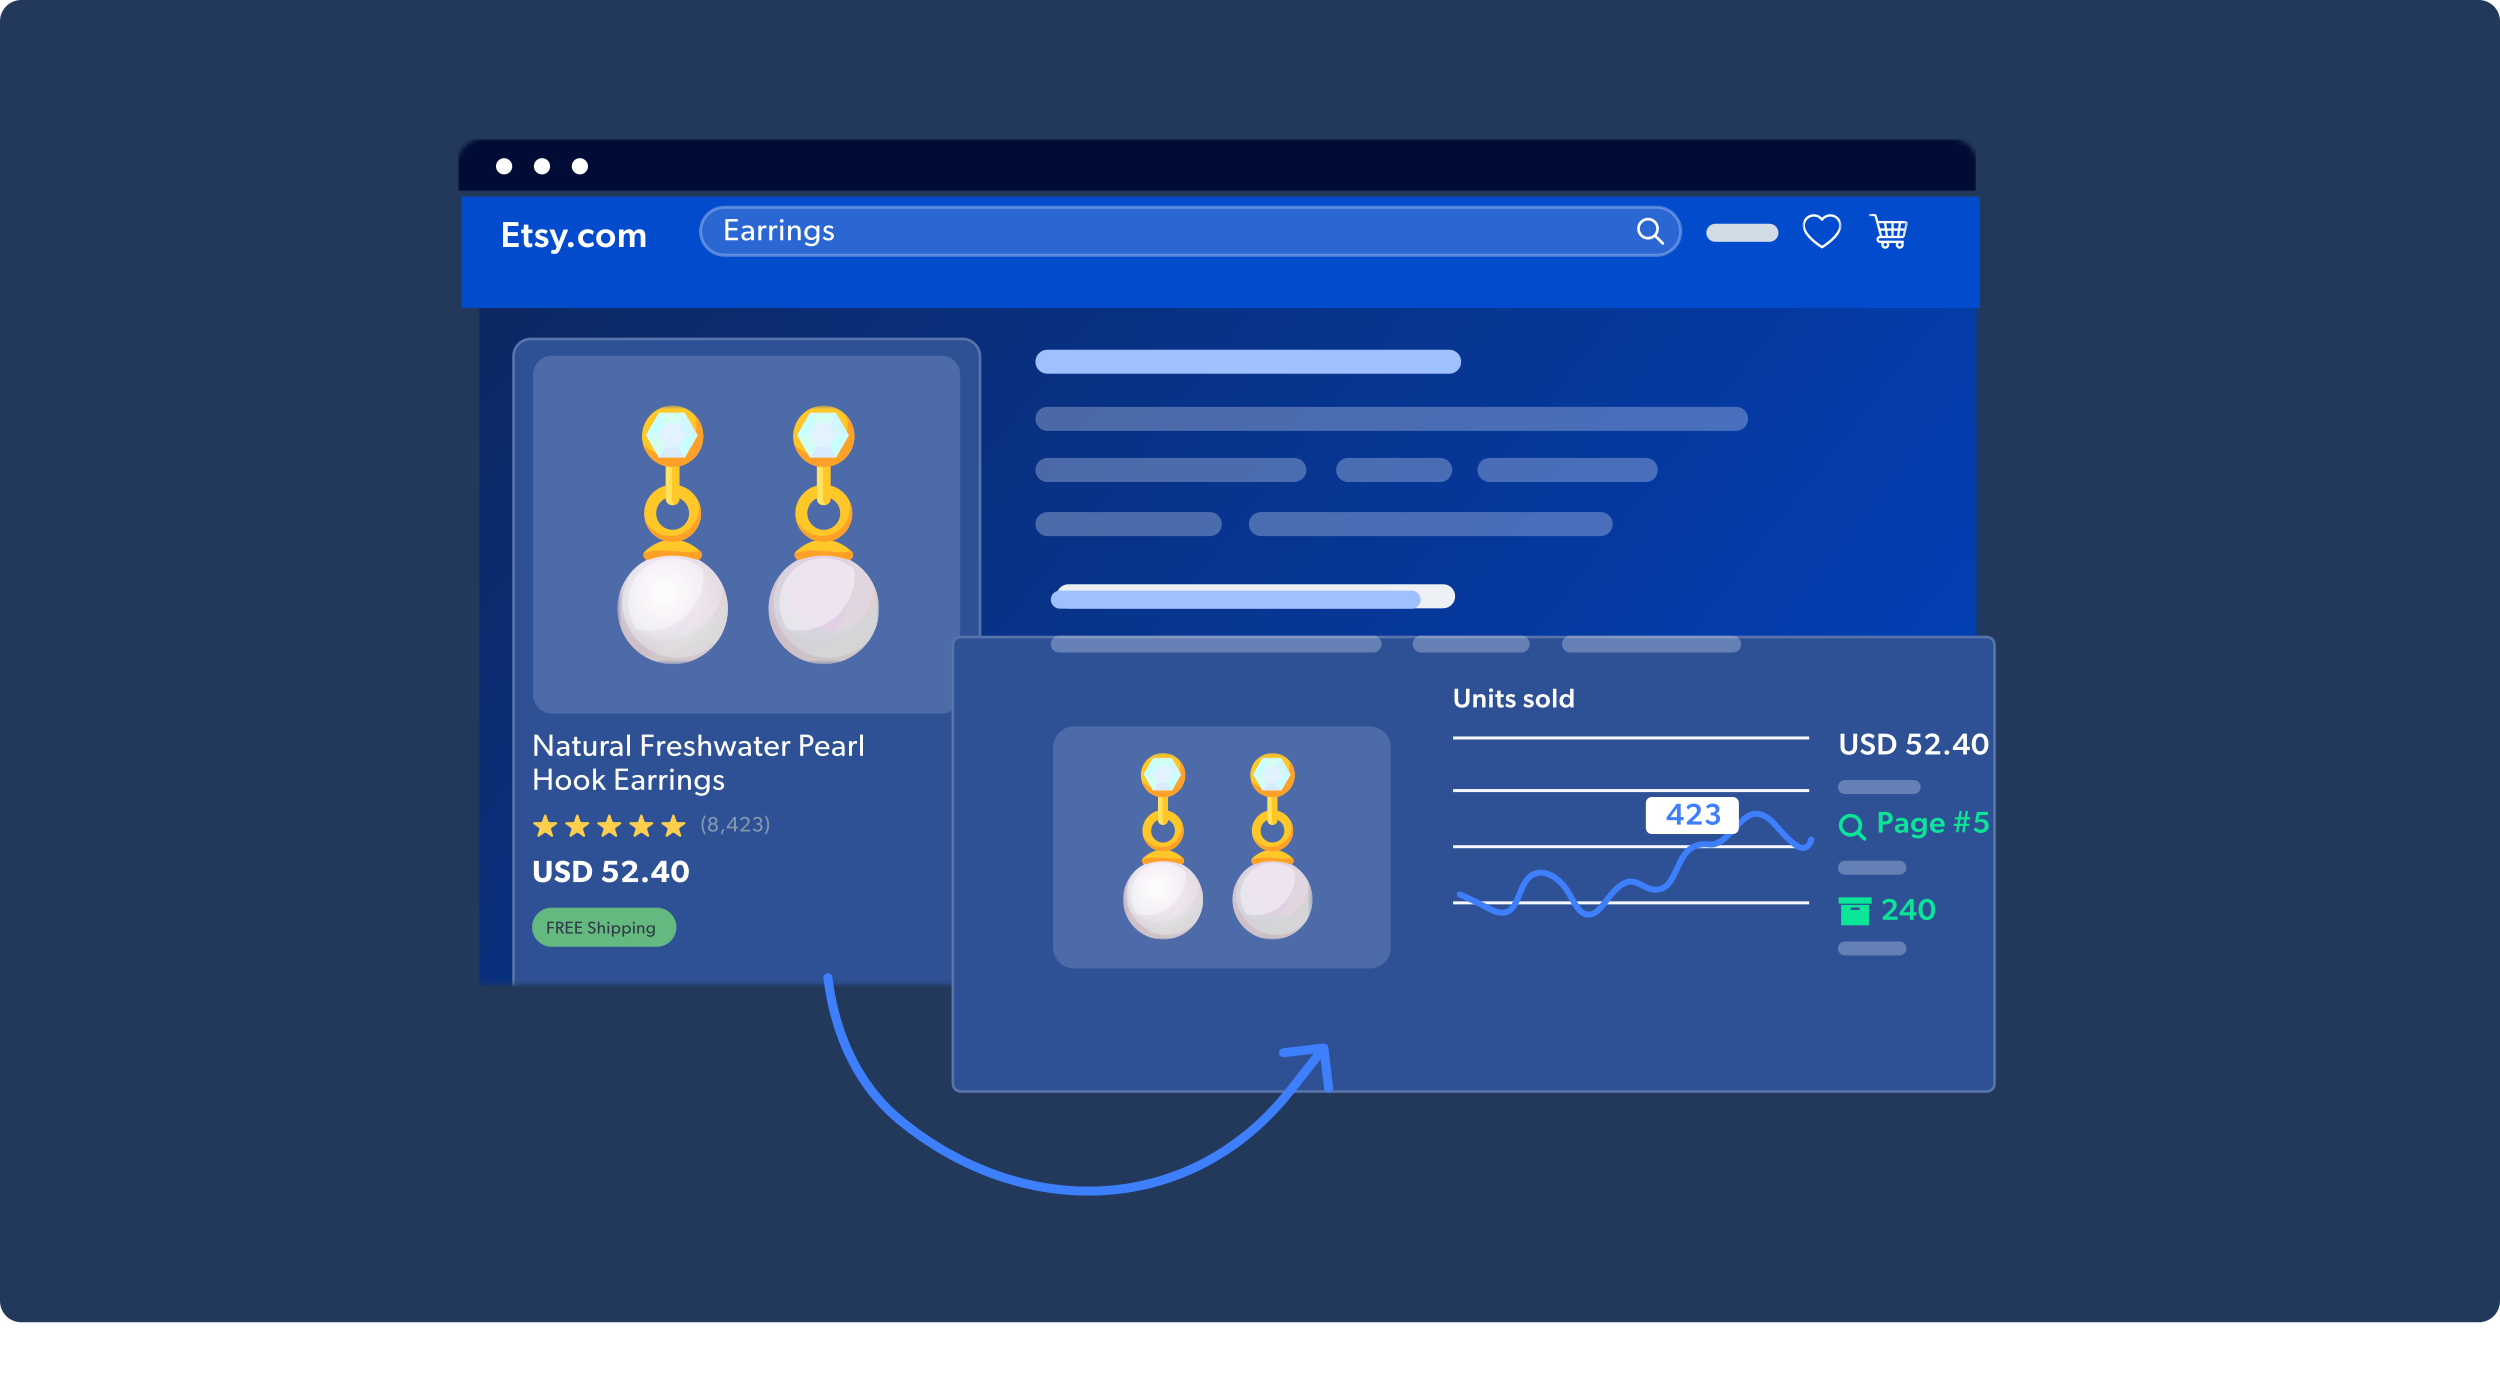 <svg width="588" height="328" viewBox="0 0 588 328" fill="none" xmlns="http://www.w3.org/2000/svg">
<g clip-path="url(#clip0_7039_22155)">
<path d="M583 0H5C2.239 0 0 2.239 0 5V306C0 308.761 2.239 311 5 311H583C585.761 311 588 308.761 588 306V5C588 2.239 585.761 0 583 0Z" fill="#22395B"/>
<g filter="url(#filter0_dd_7039_22155)">
<mask id="mask0_7039_22155" style="mask-type:luminance" maskUnits="userSpaceOnUse" x="105" y="30" width="358" height="199">
<path d="M456.653 30H110.492C107.459 30 105 32.459 105 35.492V223.236C105 226.269 107.459 228.728 110.492 228.728H456.653C459.686 228.728 462.145 226.269 462.145 223.236V35.492C462.145 32.459 459.686 30 456.653 30Z" fill="white"/>
</mask>
<g mask="url(#mask0_7039_22155)">
<g filter="url(#filter1_d_7039_22155)">
<path d="M459.19 42.023H107.819C106.262 42.023 105 43.325 105 44.931V262.443C105 264.049 106.262 265.352 107.819 265.352H459.19C460.747 265.352 462.009 264.049 462.009 262.443V44.931C462.009 43.325 460.747 42.023 459.19 42.023Z" fill="url(#paint0_linear_7039_22155)"/>
</g>
<path d="M462.009 30H105V42.089H462.009V30Z" fill="#000C36"/>
<path d="M117.732 36.358C117.733 36.736 117.622 37.105 117.413 37.42C117.204 37.735 116.906 37.98 116.557 38.125C116.208 38.27 115.824 38.309 115.454 38.236C115.083 38.162 114.742 37.981 114.475 37.714C114.207 37.447 114.025 37.107 113.951 36.737C113.877 36.367 113.915 35.983 114.059 35.633C114.203 35.285 114.448 34.986 114.762 34.776C115.076 34.566 115.445 34.454 115.823 34.454C116.328 34.458 116.81 34.659 117.168 35.016C117.525 35.372 117.728 35.854 117.732 36.358Z" fill="white"/>
<path d="M126.642 36.358C126.643 36.736 126.532 37.106 126.323 37.42C126.113 37.735 125.815 37.98 125.466 38.126C125.117 38.271 124.733 38.309 124.362 38.235C123.991 38.162 123.651 37.98 123.383 37.713C123.116 37.445 122.934 37.105 122.861 36.734C122.787 36.364 122.825 35.979 122.97 35.63C123.115 35.281 123.361 34.983 123.676 34.774C123.99 34.565 124.36 34.453 124.738 34.454C124.988 34.453 125.237 34.501 125.468 34.597C125.7 34.692 125.91 34.832 126.087 35.009C126.264 35.186 126.405 35.397 126.5 35.628C126.595 35.86 126.644 36.108 126.642 36.358Z" fill="white"/>
<path d="M135.553 36.358C135.554 36.736 135.442 37.105 135.233 37.42C135.024 37.735 134.726 37.98 134.377 38.125C134.029 38.27 133.645 38.309 133.274 38.236C132.903 38.162 132.563 37.981 132.295 37.714C132.028 37.447 131.845 37.107 131.771 36.737C131.697 36.367 131.735 35.983 131.879 35.633C132.024 35.285 132.268 34.986 132.582 34.776C132.896 34.566 133.266 34.454 133.644 34.454C134.148 34.458 134.631 34.659 134.988 35.016C135.345 35.372 135.548 35.854 135.553 36.358Z" fill="white"/>
<path d="M223.662 76.676H122.124C119.697 76.676 117.73 78.643 117.73 81.07V233.527C117.73 235.954 119.697 237.921 122.124 237.921H223.662C226.089 237.921 228.056 235.954 228.056 233.527V81.07C228.056 78.643 226.089 76.676 223.662 76.676Z" fill="#2E5196"/>
<path d="M122.124 76.981H223.662C225.92 76.981 227.751 78.812 227.751 81.07V233.527C227.751 235.785 225.92 237.615 223.662 237.615H122.124C119.866 237.615 118.035 235.785 118.035 233.527V81.07C118.035 78.812 119.866 76.981 122.124 76.981Z" stroke="white" stroke-opacity="0.2" stroke-width="0.611"/>
<path d="M127.188 175.013H126.502L123.627 171.039C123.627 171.039 123.641 171.711 123.641 172.361V175.013H122.947V170.028H123.684L126.509 173.944C126.509 173.944 126.502 173.329 126.502 172.672V170.028H127.188V175.013ZM131.139 175.013H130.467L130.46 174.579C130.322 174.724 129.997 175.092 129.369 175.092C128.733 175.092 128.184 174.695 128.184 174.03C128.184 173.358 128.733 173.019 129.528 172.983L130.445 172.947V172.809C130.445 172.289 130.091 172.029 129.593 172.029C129.094 172.029 128.675 172.253 128.56 172.325L128.35 171.863C128.603 171.719 129.065 171.516 129.636 171.516C130.64 171.516 131.139 172.022 131.139 173.019V175.013ZM130.452 173.366L129.651 173.416C129.094 173.445 128.87 173.683 128.87 174.009C128.87 174.334 129.123 174.601 129.578 174.601C130.026 174.601 130.322 174.298 130.452 174.102V173.366ZM133.842 174.977C133.661 175.056 133.452 175.092 133.213 175.092C132.354 175.092 132.31 174.384 132.31 173.712V172.145H131.805V171.588H132.31V170.563H133.004V171.588H133.827V172.145H133.004V173.698C133.004 173.987 133.011 174.182 133.091 174.326C133.156 174.435 133.25 174.5 133.445 174.5C133.647 174.5 133.799 174.42 133.799 174.42L133.842 174.977ZM137.48 175.013H136.808L136.801 174.521C136.613 174.854 136.223 175.092 135.739 175.092C134.785 175.092 134.532 174.485 134.532 173.633V171.574H135.218V173.604C135.218 174.074 135.32 174.514 135.934 174.514C136.54 174.514 136.786 173.994 136.786 173.416V171.574H137.48V175.013ZM140.493 171.574L140.45 172.217H140.421C140.356 172.188 140.233 172.145 140.045 172.145C139.424 172.145 139.272 172.802 139.272 173.301V175.013H138.579V171.581H139.272L139.265 172.109H139.287C139.453 171.719 139.763 171.516 140.132 171.516C140.363 171.516 140.493 171.574 140.493 171.574ZM143.668 175.013H142.996L142.988 174.579C142.851 174.724 142.526 175.092 141.898 175.092C141.262 175.092 140.713 174.695 140.713 174.03C140.713 173.358 141.262 173.019 142.057 172.983L142.974 172.947V172.809C142.974 172.289 142.62 172.029 142.122 172.029C141.623 172.029 141.204 172.253 141.089 172.325L140.879 171.863C141.132 171.719 141.594 171.516 142.165 171.516C143.169 171.516 143.668 172.022 143.668 173.019V175.013ZM142.981 173.366L142.179 173.416C141.623 173.445 141.399 173.683 141.399 174.009C141.399 174.334 141.652 174.601 142.107 174.601C142.555 174.601 142.851 174.298 142.981 174.102V173.366ZM145.424 175.013H144.738V170.028H145.424V175.013ZM150.983 170.613H148.917V172.275H150.861V172.86H148.917V175.013H148.217V170.028H150.983V170.613ZM153.773 171.574L153.73 172.217H153.701C153.636 172.188 153.513 172.145 153.325 172.145C152.704 172.145 152.552 172.802 152.552 173.301V175.013H151.859V171.581H152.552L152.545 172.109H152.567C152.733 171.719 153.043 171.516 153.412 171.516C153.643 171.516 153.773 171.574 153.773 171.574ZM157.523 173.156C157.523 173.286 157.501 173.46 157.501 173.46H154.857C154.893 174.139 155.327 174.55 155.962 174.55C156.605 174.55 157.017 174.204 157.097 174.153L157.386 174.55C157.342 174.586 156.902 175.092 155.876 175.092C154.857 175.092 154.156 174.384 154.156 173.293C154.156 172.21 154.944 171.516 155.897 171.516C156.851 171.516 157.523 172.195 157.523 173.156ZM156.865 172.997C156.858 172.614 156.569 172.015 155.876 172.015C155.189 172.015 154.886 172.585 154.864 172.997H156.865ZM160.667 174.009C160.667 174.745 160.025 175.092 159.36 175.092C158.782 175.092 158.312 174.854 158.023 174.478L158.356 174.074C158.645 174.377 159.049 174.565 159.367 174.565C159.685 174.565 160.025 174.449 160.025 174.074C160.025 173.698 159.483 173.582 159.252 173.503C158.746 173.329 158.24 173.149 158.24 172.499C158.24 171.863 158.789 171.516 159.396 171.516C160.003 171.516 160.35 171.733 160.566 171.964L160.277 172.39C160.075 172.181 159.743 172.022 159.41 172.022C159.078 172.022 158.861 172.166 158.861 172.448C158.861 172.73 159.194 172.853 159.533 172.961C159.721 173.026 159.851 173.069 159.996 173.127C160.379 173.286 160.667 173.561 160.667 174.009ZM164.511 175.013H163.818V173.069C163.818 172.578 163.738 172.087 163.11 172.087C162.481 172.087 162.214 172.629 162.214 173.315V175.013H161.528V170.028H162.214V172.123H162.228C162.409 171.784 162.785 171.516 163.283 171.516C164.273 171.516 164.511 172.152 164.511 172.968V175.013ZM170.472 171.581L169.337 175.013H168.702L167.799 172.448L166.889 175.013H166.253L165.119 171.581H165.819L166.614 174.175L167.517 171.574H168.073L168.976 174.175L169.771 171.581H170.472ZM173.864 175.013H173.192L173.185 174.579C173.048 174.724 172.723 175.092 172.094 175.092C171.459 175.092 170.91 174.695 170.91 174.03C170.91 173.358 171.459 173.019 172.253 172.983L173.171 172.947V172.809C173.171 172.289 172.817 172.029 172.318 172.029C171.82 172.029 171.401 172.253 171.285 172.325L171.076 171.863C171.329 171.719 171.791 171.516 172.362 171.516C173.366 171.516 173.864 172.022 173.864 173.019V175.013ZM173.178 173.366L172.376 173.416C171.82 173.445 171.596 173.683 171.596 174.009C171.596 174.334 171.849 174.601 172.304 174.601C172.752 174.601 173.048 174.298 173.178 174.102V173.366ZM176.567 174.977C176.387 175.056 176.177 175.092 175.939 175.092C175.079 175.092 175.036 174.384 175.036 173.712V172.145H174.53V171.588H175.036V170.563H175.729V171.588H176.553V172.145H175.729V173.698C175.729 173.987 175.737 174.182 175.816 174.326C175.881 174.435 175.975 174.5 176.17 174.5C176.372 174.5 176.524 174.42 176.524 174.42L176.567 174.977ZM180.422 173.156C180.422 173.286 180.4 173.46 180.4 173.46H177.756C177.792 174.139 178.226 174.55 178.861 174.55C179.504 174.55 179.916 174.204 179.996 174.153L180.285 174.55C180.241 174.586 179.801 175.092 178.775 175.092C177.756 175.092 177.055 174.384 177.055 173.293C177.055 172.21 177.843 171.516 178.796 171.516C179.75 171.516 180.422 172.195 180.422 173.156ZM179.764 172.997C179.757 172.614 179.468 172.015 178.775 172.015C178.088 172.015 177.785 172.585 177.763 172.997H179.764ZM183.169 171.574L183.126 172.217H183.097C183.032 172.188 182.909 172.145 182.721 172.145C182.1 172.145 181.948 172.802 181.948 173.301V175.013H181.255V171.581H181.948L181.941 172.109H181.963C182.129 171.719 182.44 171.516 182.808 171.516C183.039 171.516 183.169 171.574 183.169 171.574ZM188.567 171.451C188.567 172.455 187.787 172.874 186.876 172.874H186.176V175.013H185.475V170.028H186.876C187.36 170.028 187.779 170.122 188.083 170.382C188.394 170.649 188.567 170.974 188.567 171.451ZM187.844 171.451C187.844 170.83 187.375 170.599 186.819 170.599H186.176V172.304H186.819C187.375 172.304 187.844 172.08 187.844 171.451ZM192.337 173.156C192.337 173.286 192.315 173.46 192.315 173.46H189.671C189.707 174.139 190.141 174.55 190.776 174.55C191.419 174.55 191.831 174.204 191.911 174.153L192.2 174.55C192.156 174.586 191.716 175.092 190.69 175.092C189.671 175.092 188.97 174.384 188.97 173.293C188.97 172.21 189.758 171.516 190.711 171.516C191.665 171.516 192.337 172.195 192.337 173.156ZM191.679 172.997C191.672 172.614 191.383 172.015 190.69 172.015C190.003 172.015 189.7 172.585 189.678 172.997H191.679ZM195.906 175.013H195.234L195.227 174.579C195.09 174.724 194.765 175.092 194.136 175.092C193.5 175.092 192.951 174.695 192.951 174.03C192.951 173.358 193.5 173.019 194.295 172.983L195.213 172.947V172.809C195.213 172.289 194.859 172.029 194.36 172.029C193.862 172.029 193.443 172.253 193.327 172.325L193.118 171.863C193.37 171.719 193.833 171.516 194.403 171.516C195.408 171.516 195.906 172.022 195.906 173.019V175.013ZM195.22 173.366L194.418 173.416C193.862 173.445 193.638 173.683 193.638 174.009C193.638 174.334 193.89 174.601 194.346 174.601C194.794 174.601 195.09 174.298 195.22 174.102V173.366ZM198.855 171.574L198.811 172.217H198.783C198.718 172.188 198.595 172.145 198.407 172.145C197.786 172.145 197.634 172.802 197.634 173.301V175.013H196.94V171.581H197.634L197.627 172.109H197.648C197.815 171.719 198.125 171.516 198.494 171.516C198.725 171.516 198.855 171.574 198.855 171.574ZM200.227 175.013H199.541V170.028H200.227V175.013ZM127 183.013H126.299V180.687H123.648V183.013H122.947V178.028H123.648V180.087H126.299V178.028H127V183.013ZM131.579 181.308C131.579 182.377 130.785 183.092 129.766 183.092C128.74 183.092 127.946 182.377 127.946 181.308C127.946 180.246 128.74 179.516 129.766 179.516C130.785 179.516 131.579 180.246 131.579 181.308ZM130.879 181.286C130.879 180.614 130.452 180.08 129.766 180.08C129.073 180.08 128.646 180.614 128.646 181.286C128.646 181.965 129.073 182.5 129.766 182.5C130.452 182.5 130.879 181.965 130.879 181.286ZM135.851 181.308C135.851 182.377 135.056 183.092 134.038 183.092C133.012 183.092 132.217 182.377 132.217 181.308C132.217 180.246 133.012 179.516 134.038 179.516C135.056 179.516 135.851 180.246 135.851 181.308ZM135.15 181.286C135.15 180.614 134.724 180.08 134.038 180.08C133.344 180.08 132.918 180.614 132.918 181.286C132.918 181.965 133.344 182.5 134.038 182.5C134.724 182.5 135.15 181.965 135.15 181.286ZM139.826 183.013H139.017L137.84 181.351L137.442 181.727V183.013H136.756V178.028H137.442V180.954L138.844 179.581H139.653L138.309 180.874L139.826 183.013ZM145.017 183.013H142.041V178.028H144.959V178.613H142.741V180.101H144.836V180.694H142.741V182.42H145.017V183.013ZM148.757 183.013H148.086L148.078 182.579C147.941 182.724 147.616 183.092 146.988 183.092C146.352 183.092 145.803 182.695 145.803 182.03C145.803 181.358 146.352 181.019 147.146 180.983L148.064 180.947V180.809C148.064 180.289 147.71 180.029 147.211 180.029C146.713 180.029 146.294 180.253 146.178 180.325L145.969 179.863C146.222 179.719 146.684 179.516 147.255 179.516C148.259 179.516 148.757 180.022 148.757 181.019V183.013ZM148.071 181.366L147.269 181.416C146.713 181.445 146.489 181.683 146.489 182.009C146.489 182.334 146.742 182.601 147.197 182.601C147.645 182.601 147.941 182.298 148.071 182.102V181.366ZM151.706 179.574L151.663 180.217H151.634C151.569 180.188 151.446 180.145 151.258 180.145C150.637 180.145 150.485 180.802 150.485 181.301V183.013H149.792V179.581H150.485L150.478 180.109H150.5C150.666 179.719 150.977 179.516 151.345 179.516C151.576 179.516 151.706 179.574 151.706 179.574ZM154.27 179.574L154.227 180.217H154.198C154.133 180.188 154.01 180.145 153.823 180.145C153.201 180.145 153.05 180.802 153.05 181.301V183.013H152.356V179.581H153.05L153.042 180.109H153.064C153.23 179.719 153.541 179.516 153.909 179.516C154.14 179.516 154.27 179.574 154.27 179.574ZM155.744 178.454C155.744 178.7 155.556 178.881 155.296 178.881C155.029 178.881 154.841 178.7 154.841 178.454C154.841 178.209 155.029 178.028 155.296 178.028C155.556 178.028 155.744 178.209 155.744 178.454ZM155.643 183.013H154.949V179.581H155.643V183.013ZM159.756 183.013H159.062V181.098C159.062 180.52 158.961 180.087 158.347 180.087C157.704 180.087 157.466 180.629 157.466 181.286V183.013H156.772V179.581H157.466L157.458 180.123H157.48C157.661 179.784 158.029 179.516 158.528 179.516C159.503 179.516 159.756 180.159 159.756 180.983V183.013ZM164.148 182.29C164.148 183.049 164.025 183.468 163.772 183.771C163.52 184.082 163.093 184.429 162.241 184.429C161.396 184.429 160.811 183.988 160.709 183.916L161.034 183.432C161.215 183.591 161.75 183.865 162.263 183.865C163.137 183.865 163.462 183.338 163.462 182.529V182.355H163.447C163.216 182.702 162.826 182.969 162.248 182.969C161.367 182.969 160.594 182.334 160.594 181.243C160.594 180.152 161.367 179.516 162.248 179.516C162.848 179.516 163.245 179.805 163.447 180.123H163.469L163.462 179.581H164.148V182.29ZM163.483 181.243C163.483 180.593 163.101 180.072 162.393 180.072C161.692 180.072 161.302 180.593 161.302 181.243C161.302 181.893 161.692 182.406 162.393 182.406C163.101 182.406 163.483 181.893 163.483 181.243ZM167.563 182.009C167.563 182.745 166.92 183.092 166.256 183.092C165.678 183.092 165.208 182.854 164.919 182.478L165.252 182.074C165.541 182.377 165.945 182.565 166.263 182.565C166.581 182.565 166.92 182.449 166.92 182.074C166.92 181.698 166.379 181.582 166.147 181.503C165.642 181.329 165.136 181.149 165.136 180.499C165.136 179.863 165.685 179.516 166.292 179.516C166.899 179.516 167.246 179.733 167.462 179.964L167.173 180.39C166.971 180.181 166.639 180.022 166.306 180.022C165.974 180.022 165.757 180.166 165.757 180.448C165.757 180.73 166.09 180.853 166.429 180.961C166.617 181.026 166.747 181.069 166.892 181.127C167.274 181.286 167.563 181.561 167.563 182.009Z" fill="white"/>
<path d="M126.993 202.635C126.993 203.336 126.87 203.82 126.516 204.203C126.169 204.579 125.628 204.795 124.905 204.795C124.176 204.795 123.641 204.579 123.287 204.203C122.94 203.82 122.817 203.336 122.817 202.635V199.731H123.995V202.635C123.995 202.989 124.024 203.264 124.19 203.466C124.349 203.654 124.58 203.777 124.905 203.777C125.23 203.777 125.461 203.654 125.62 203.466C125.787 203.264 125.815 202.989 125.815 202.635V199.731H126.993V202.635ZM131.345 203.199C131.345 203.676 131.121 204.109 130.76 204.391C130.406 204.672 129.944 204.803 129.409 204.803C128.687 204.803 128.044 204.427 127.639 204.051L128.217 203.199C128.578 203.574 129.135 203.827 129.517 203.827C129.893 203.827 130.182 203.647 130.182 203.314C130.182 202.975 129.814 202.845 129.597 202.765C129.38 202.686 129.005 202.556 128.838 202.484C128.716 202.426 128.463 202.332 128.246 202.122C128.029 201.92 127.856 201.631 127.856 201.162C127.856 200.685 128.087 200.309 128.376 200.071C128.658 199.832 129.113 199.673 129.691 199.673C130.269 199.673 130.933 199.948 131.273 200.287L130.774 201.104C130.485 200.815 130.038 200.598 129.662 200.598C129.286 200.598 129.012 200.743 129.012 201.046C129.012 201.349 129.294 201.465 129.517 201.552C129.734 201.638 130.103 201.768 130.262 201.833C130.399 201.884 130.731 202.014 130.955 202.238C131.165 202.447 131.345 202.751 131.345 203.199ZM136.53 202.224C136.53 203.192 136.14 203.769 135.721 204.123C135.309 204.47 134.667 204.716 133.8 204.716H132.109V199.731H133.8C134.667 199.731 135.309 199.977 135.721 200.331C136.14 200.678 136.53 201.255 136.53 202.224ZM135.346 202.224C135.346 201.609 135.114 201.255 134.905 201.053C134.695 200.858 134.349 200.699 133.865 200.699H133.272V203.726H133.865C134.349 203.726 134.695 203.567 134.905 203.365C135.114 203.17 135.346 202.838 135.346 202.224ZM142.601 203.047C142.601 204.21 141.597 204.795 140.608 204.795C139.611 204.795 139.004 204.34 138.773 203.979L139.307 203.293C139.582 203.676 140.102 203.892 140.528 203.892C140.954 203.892 141.467 203.647 141.467 203.047C141.467 202.455 140.976 202.209 140.528 202.209C140.203 202.209 139.842 202.31 139.618 202.469L139.112 202.166L139.495 199.731H142.414V200.627H140.34L140.196 201.523C140.347 201.458 140.535 201.414 140.86 201.414C141.619 201.414 142.601 201.891 142.601 203.047ZM147.333 204.716H143.678L143.54 203.979L145.231 202.455C145.7 202.028 145.982 201.703 145.982 201.277C145.982 200.851 145.671 200.576 145.18 200.576C144.682 200.576 144.248 200.901 143.974 201.248L143.483 200.482C143.548 200.331 144.162 199.659 145.289 199.659C146.416 199.659 147.102 200.259 147.102 201.133C147.102 202.007 146.452 202.527 146.054 202.881L145.021 203.813H147.333V204.716ZM149.637 204.174C149.637 204.564 149.356 204.795 148.958 204.795C148.554 204.795 148.272 204.564 148.272 204.174C148.272 203.784 148.554 203.553 148.958 203.553C149.356 203.553 149.637 203.784 149.637 204.174ZM154.659 203.719H153.995V204.716H152.868V203.719H150.44V202.866L152.702 199.717H153.995V202.816H154.659V203.719ZM152.897 202.838V200.909L151.502 202.838H152.897ZM159.275 202.231C159.275 203.546 158.661 204.803 157.209 204.803C155.75 204.803 155.143 203.546 155.143 202.231C155.143 200.916 155.757 199.659 157.209 199.659C158.661 199.659 159.275 200.916 159.275 202.231ZM158.127 202.209C158.127 201.313 157.852 200.634 157.209 200.634C156.566 200.634 156.292 201.313 156.292 202.209C156.292 203.105 156.566 203.798 157.209 203.798C157.852 203.798 158.127 203.105 158.127 202.209Z" fill="white"/>
<path d="M128.08 190.619H126.579V190.616C126.496 190.615 126.415 190.59 126.348 190.544C126.28 190.499 126.23 190.435 126.202 190.362C126.198 190.351 126.194 190.339 126.191 190.328L125.75 189.012L125.739 188.979C125.721 188.929 125.685 188.887 125.638 188.857C125.591 188.827 125.535 188.813 125.479 188.815C125.422 188.817 125.368 188.836 125.324 188.869C125.279 188.902 125.248 188.947 125.233 188.998L124.788 190.323V190.325C124.784 190.339 124.779 190.353 124.774 190.366C124.746 190.439 124.695 190.502 124.628 190.546C124.56 190.591 124.48 190.615 124.397 190.616V190.619H122.895C122.83 190.63 122.77 190.662 122.728 190.709C122.686 190.757 122.663 190.817 122.664 190.879C122.664 190.918 122.673 190.958 122.692 190.994C122.71 191.03 122.737 191.062 122.77 191.087L122.782 191.096L123.949 191.923C124.004 191.96 124.049 192.009 124.08 192.066C124.111 192.122 124.127 192.185 124.127 192.249C124.126 192.278 124.123 192.308 124.116 192.336C124.111 192.359 124.103 192.38 124.094 192.401L123.652 193.724V193.729L123.649 193.738C123.641 193.763 123.638 193.788 123.638 193.813C123.637 193.847 123.643 193.881 123.656 193.912C123.669 193.944 123.688 193.973 123.713 193.997C123.738 194.022 123.768 194.041 123.801 194.055C123.835 194.069 123.87 194.076 123.907 194.077C123.954 194.077 124 194.065 124.04 194.042L124.088 194.01L125.245 193.192L125.271 193.173C125.335 193.132 125.411 193.11 125.489 193.109C125.567 193.108 125.644 193.129 125.709 193.17C125.723 193.178 125.737 193.188 125.749 193.198L126.901 194.013L126.933 194.036C126.975 194.061 127.024 194.074 127.074 194.074C127.111 194.073 127.146 194.065 127.179 194.051C127.212 194.038 127.242 194.018 127.267 193.994C127.292 193.969 127.312 193.941 127.325 193.909C127.338 193.878 127.344 193.844 127.343 193.81C127.343 193.784 127.339 193.757 127.331 193.732C127.331 193.728 127.328 193.724 127.327 193.72L126.883 192.392C126.875 192.375 126.869 192.357 126.865 192.339C126.847 192.266 126.85 192.191 126.875 192.12C126.9 192.049 126.945 191.986 127.007 191.938C127.016 191.93 127.027 191.923 127.037 191.916L128.191 191.1L128.226 191.075C128.256 191.05 128.28 191.019 128.296 190.985C128.312 190.95 128.32 190.913 128.32 190.876C128.32 190.813 128.296 190.752 128.252 190.705C128.208 190.658 128.147 190.627 128.08 190.619Z" fill="#FECE4D"/>
<path d="M135.62 190.619H134.119V190.616C134.036 190.615 133.955 190.59 133.887 190.544C133.82 190.499 133.769 190.435 133.742 190.362C133.737 190.351 133.733 190.339 133.73 190.328L133.29 189.012L133.279 188.979C133.26 188.929 133.224 188.887 133.177 188.857C133.13 188.827 133.074 188.813 133.018 188.815C132.961 188.817 132.907 188.836 132.863 188.869C132.818 188.902 132.787 188.947 132.772 188.998L132.327 190.323V190.325C132.323 190.339 132.318 190.353 132.313 190.366C132.285 190.439 132.234 190.502 132.167 190.546C132.099 190.591 132.019 190.616 131.936 190.616V190.619H130.434C130.369 190.63 130.309 190.662 130.267 190.709C130.225 190.757 130.202 190.817 130.203 190.879C130.203 190.918 130.212 190.958 130.231 190.994C130.249 191.03 130.276 191.062 130.309 191.087L130.321 191.096L131.488 191.923C131.556 191.969 131.608 192.033 131.638 192.107C131.668 192.181 131.674 192.261 131.655 192.338C131.65 192.36 131.643 192.382 131.633 192.403L131.191 193.726V193.73L131.188 193.74C131.18 193.765 131.177 193.79 131.177 193.815C131.176 193.849 131.182 193.882 131.195 193.914C131.208 193.946 131.227 193.975 131.252 193.999C131.277 194.023 131.307 194.043 131.341 194.057C131.374 194.07 131.409 194.078 131.446 194.078C131.493 194.078 131.539 194.067 131.58 194.044L131.627 194.012L132.784 193.194L132.81 193.175C132.874 193.134 132.95 193.111 133.028 193.111C133.106 193.11 133.183 193.131 133.248 193.171C133.262 193.18 133.276 193.189 133.288 193.2L134.44 194.015L134.472 194.038C134.514 194.063 134.563 194.076 134.613 194.075C134.65 194.074 134.685 194.067 134.718 194.053C134.752 194.04 134.781 194.02 134.806 193.996C134.831 193.971 134.851 193.942 134.864 193.911C134.877 193.879 134.883 193.846 134.882 193.812C134.882 193.786 134.878 193.759 134.87 193.734C134.87 193.73 134.867 193.726 134.865 193.721L134.421 192.394C134.414 192.377 134.408 192.359 134.404 192.341C134.396 192.31 134.392 192.278 134.392 192.246C134.391 192.188 134.405 192.13 134.431 192.077C134.457 192.024 134.496 191.977 134.544 191.939C134.554 191.931 134.564 191.924 134.574 191.917L135.728 191.101L135.763 191.076C135.793 191.051 135.817 191.02 135.833 190.986C135.849 190.951 135.857 190.914 135.857 190.877C135.858 190.814 135.834 190.754 135.79 190.706C135.747 190.659 135.686 190.628 135.62 190.619Z" fill="#FECE4D"/>
<path d="M143.151 190.619H141.65V190.616C141.567 190.615 141.486 190.59 141.419 190.544C141.351 190.499 141.3 190.435 141.273 190.362C141.269 190.351 141.265 190.339 141.261 190.328L140.821 189.012L140.81 188.979C140.791 188.929 140.755 188.887 140.708 188.857C140.662 188.827 140.606 188.813 140.549 188.815C140.493 188.817 140.438 188.836 140.394 188.869C140.35 188.902 140.318 188.947 140.303 188.998L139.858 190.323C139.858 190.323 139.858 190.323 139.858 190.325C139.854 190.339 139.85 190.353 139.844 190.366C139.816 190.439 139.765 190.502 139.698 190.546C139.631 190.591 139.55 190.615 139.467 190.616V190.619H137.965C137.9 190.63 137.841 190.662 137.798 190.709C137.756 190.757 137.733 190.817 137.734 190.879C137.734 190.918 137.743 190.958 137.762 190.994C137.78 191.03 137.807 191.062 137.84 191.087L137.853 191.096L139.019 191.923C139.087 191.969 139.14 192.033 139.169 192.107C139.199 192.181 139.205 192.261 139.186 192.338C139.181 192.36 139.174 192.382 139.164 192.403L138.722 193.726V193.73L138.719 193.74C138.712 193.765 138.708 193.79 138.708 193.815C138.707 193.849 138.713 193.882 138.726 193.914C138.739 193.946 138.759 193.975 138.784 193.999C138.809 194.023 138.839 194.043 138.872 194.057C138.905 194.07 138.941 194.078 138.977 194.078C139.024 194.078 139.07 194.067 139.111 194.044L139.158 194.012L140.316 193.194L140.341 193.175C140.405 193.134 140.481 193.111 140.559 193.111C140.638 193.11 140.714 193.131 140.779 193.171C140.793 193.18 140.807 193.189 140.82 193.2L141.971 194.015L142.003 194.038C142.046 194.063 142.095 194.076 142.145 194.075C142.181 194.074 142.217 194.067 142.25 194.053C142.283 194.04 142.313 194.02 142.338 193.996C142.363 193.971 142.382 193.942 142.395 193.911C142.408 193.879 142.414 193.846 142.413 193.812C142.413 193.786 142.409 193.759 142.401 193.734C142.401 193.73 142.398 193.726 142.397 193.721L141.953 192.394C141.946 192.377 141.94 192.359 141.936 192.341C141.927 192.31 141.923 192.278 141.923 192.246C141.923 192.188 141.936 192.13 141.963 192.077C141.989 192.024 142.027 191.977 142.075 191.939C142.085 191.931 142.096 191.924 142.106 191.917L143.26 191.101L143.295 191.076C143.325 191.051 143.349 191.02 143.365 190.986C143.381 190.951 143.39 190.914 143.389 190.877C143.39 190.814 143.366 190.753 143.322 190.706C143.278 190.658 143.217 190.627 143.151 190.619Z" fill="#FECE4D"/>
<path d="M150.686 190.619H149.185V190.616C149.102 190.615 149.021 190.59 148.954 190.544C148.886 190.499 148.835 190.435 148.808 190.362C148.804 190.351 148.8 190.339 148.797 190.328L148.356 189.012L148.345 188.979C148.326 188.929 148.291 188.887 148.244 188.857C148.197 188.827 148.141 188.813 148.084 188.815C148.028 188.817 147.973 188.836 147.929 188.869C147.885 188.902 147.853 188.947 147.839 188.998L147.393 190.323V190.325C147.389 190.339 147.385 190.353 147.379 190.366C147.352 190.439 147.301 190.502 147.233 190.546C147.166 190.591 147.085 190.616 147.002 190.616V190.619H145.5C145.435 190.63 145.376 190.662 145.333 190.709C145.291 190.757 145.268 190.817 145.27 190.879C145.269 190.918 145.278 190.958 145.297 190.994C145.315 191.03 145.342 191.062 145.376 191.087L145.388 191.096L146.554 191.923C146.623 191.969 146.675 192.033 146.705 192.107C146.734 192.181 146.74 192.261 146.721 192.338C146.716 192.36 146.709 192.382 146.7 192.403L146.257 193.726V193.73L146.254 193.74C146.246 193.765 146.243 193.79 146.243 193.815C146.242 193.849 146.248 193.882 146.261 193.914C146.274 193.946 146.293 193.975 146.318 193.999C146.343 194.023 146.373 194.043 146.406 194.057C146.44 194.07 146.475 194.078 146.512 194.078C146.559 194.078 146.605 194.067 146.645 194.044L146.693 194.012L147.85 193.194L147.876 193.175C147.94 193.134 148.016 193.111 148.094 193.111C148.172 193.11 148.249 193.131 148.314 193.171C148.328 193.18 148.342 193.189 148.355 193.2L149.506 194.015L149.539 194.038C149.581 194.063 149.63 194.076 149.68 194.075C149.716 194.074 149.752 194.067 149.785 194.053C149.818 194.04 149.848 194.02 149.873 193.996C149.898 193.971 149.917 193.942 149.93 193.911C149.943 193.879 149.949 193.846 149.948 193.812C149.948 193.786 149.944 193.759 149.936 193.734C149.936 193.73 149.933 193.726 149.932 193.721L149.488 192.394C149.48 192.377 149.474 192.359 149.47 192.341C149.462 192.31 149.458 192.278 149.458 192.246C149.458 192.188 149.471 192.13 149.497 192.077C149.524 192.024 149.562 191.977 149.61 191.939C149.62 191.931 149.63 191.924 149.641 191.917L150.794 191.101L150.829 191.076C150.859 191.051 150.883 191.02 150.899 190.986C150.916 190.951 150.924 190.914 150.923 190.877C150.924 190.814 150.9 190.754 150.857 190.706C150.813 190.659 150.752 190.628 150.686 190.619Z" fill="#FECE4D"/>
<path d="M158.225 190.619H156.725V190.616C156.642 190.615 156.561 190.59 156.493 190.544C156.426 190.499 156.375 190.435 156.348 190.362C156.343 190.351 156.339 190.339 156.336 190.328L155.896 189.012L155.884 188.979C155.866 188.929 155.83 188.887 155.783 188.857C155.736 188.827 155.68 188.813 155.624 188.815C155.567 188.817 155.513 188.836 155.469 188.869C155.424 188.902 155.393 188.947 155.378 188.998L154.933 190.323C154.933 190.323 154.933 190.323 154.933 190.325C154.929 190.339 154.924 190.353 154.919 190.366C154.891 190.439 154.84 190.502 154.773 190.546C154.705 190.591 154.625 190.616 154.542 190.616V190.619H153.039C152.974 190.63 152.915 190.662 152.873 190.709C152.83 190.757 152.808 190.817 152.809 190.879C152.808 190.918 152.818 190.958 152.836 190.994C152.854 191.03 152.881 191.062 152.915 191.087L152.927 191.096L154.095 191.922C154.163 191.968 154.215 192.032 154.245 192.106C154.275 192.18 154.281 192.26 154.262 192.337C154.257 192.359 154.249 192.381 154.24 192.402L153.798 193.725V193.73L153.795 193.739C153.787 193.764 153.783 193.789 153.783 193.814C153.782 193.848 153.788 193.882 153.801 193.913C153.814 193.945 153.834 193.974 153.859 193.998C153.884 194.023 153.914 194.042 153.947 194.056C153.98 194.069 154.016 194.077 154.052 194.077C154.099 194.078 154.146 194.066 154.186 194.043L154.233 194.011L155.391 193.193L155.416 193.174C155.48 193.133 155.557 193.111 155.635 193.11C155.713 193.109 155.789 193.13 155.854 193.17C155.869 193.179 155.882 193.188 155.895 193.199L157.046 194.014L157.079 194.037C157.121 194.062 157.17 194.075 157.22 194.074C157.256 194.074 157.292 194.066 157.325 194.053C157.358 194.039 157.388 194.019 157.413 193.995C157.438 193.97 157.457 193.941 157.47 193.91C157.483 193.878 157.489 193.845 157.488 193.811C157.488 193.785 157.484 193.759 157.476 193.733C157.476 193.729 157.473 193.725 157.472 193.72L157.028 192.393C157.02 192.376 157.014 192.358 157.01 192.34C157.002 192.309 156.998 192.277 156.998 192.245C156.998 192.187 157.011 192.129 157.037 192.076C157.064 192.023 157.102 191.976 157.15 191.938C157.16 191.93 157.17 191.923 157.181 191.916L158.334 191.1L158.369 191.075C158.399 191.05 158.423 191.019 158.439 190.985C158.456 190.951 158.464 190.913 158.463 190.876C158.464 190.814 158.44 190.753 158.396 190.706C158.352 190.658 158.292 190.628 158.225 190.619Z" fill="#FECE4D"/>
<path d="M163.269 193.381L162.969 193.543C162.595 192.982 162.245 192.239 162.245 191.284C162.245 190.329 162.595 189.585 162.969 189.024L163.269 189.187C163.023 189.556 162.673 190.417 162.673 191.284C162.673 192.15 163.023 193.011 163.269 193.381ZM166.115 191.874C166.115 192.514 165.613 192.869 164.943 192.869C164.274 192.869 163.777 192.514 163.777 191.874C163.777 191.446 164.033 191.146 164.412 191.028V191.013C164.19 190.929 163.88 190.747 163.88 190.25C163.88 189.689 164.372 189.369 164.943 189.369C165.514 189.369 166.007 189.689 166.007 190.25C166.007 190.747 165.701 190.929 165.48 191.018V191.028C165.854 191.151 166.115 191.446 166.115 191.874ZM165.544 190.294C165.544 189.94 165.283 189.743 164.943 189.743C164.604 189.743 164.343 189.94 164.343 190.294C164.343 190.654 164.604 190.846 164.943 190.846C165.283 190.846 165.544 190.654 165.544 190.294ZM165.642 191.84C165.642 191.436 165.342 191.195 164.943 191.195C164.545 191.195 164.244 191.436 164.244 191.84C164.244 192.243 164.564 192.485 164.943 192.485C165.327 192.485 165.642 192.243 165.642 191.84ZM167.611 192.293L167.158 193.504H166.784L167.129 192.293H167.611ZM170.849 192.071H170.356V192.814H169.894V192.071H168.181V191.722L169.859 189.398H170.356V191.677H170.849V192.071ZM169.899 191.682V189.96L168.648 191.682H169.899ZM173.713 192.814H171.419L171.35 192.495L172.551 191.357C172.812 191.106 173.103 190.796 173.103 190.417C173.103 190.033 172.837 189.758 172.404 189.758C171.976 189.758 171.71 190.078 171.572 190.304L171.321 190.024C171.414 189.817 171.759 189.369 172.433 189.369C173.113 189.369 173.57 189.768 173.57 190.368C173.57 190.969 173.063 191.392 172.852 191.589L171.98 192.421H173.713V192.814ZM176.612 191.864C176.612 192.485 176.075 192.864 175.386 192.864C174.702 192.864 174.333 192.352 174.284 192.288L174.55 191.997C174.604 192.066 174.934 192.475 175.377 192.475C175.82 192.475 176.139 192.253 176.139 191.845C176.139 191.436 175.824 191.229 175.436 191.229H175.185V190.85H175.436C175.795 190.85 176.046 190.654 176.046 190.299C176.046 189.94 175.751 189.748 175.406 189.748C175.061 189.748 174.82 189.915 174.594 190.137L174.372 189.851C174.594 189.605 174.889 189.369 175.445 189.369C176.002 189.369 176.509 189.694 176.509 190.25C176.509 190.752 176.169 190.949 175.957 191.018V191.033C176.223 191.082 176.612 191.338 176.612 191.864ZM178.167 191.284C178.167 192.239 177.818 192.982 177.439 193.543L177.138 193.381C177.384 193.011 177.734 192.15 177.734 191.284C177.734 190.417 177.384 189.556 177.138 189.187L177.439 189.024C177.818 189.585 178.167 190.329 178.167 191.284Z" fill="#8599AC"/>
<path d="M218.711 80.92H127.074C124.647 80.92 122.68 82.887 122.68 85.314V160.685C122.68 163.111 124.647 165.079 127.074 165.079H218.711C221.138 165.079 223.105 163.111 223.105 160.685V85.314C223.105 82.887 221.138 80.92 218.711 80.92Z" fill="#E7EEFF" fill-opacity="0.17"/>
<path d="M151.747 210.738H126.995C124.456 210.738 122.398 212.796 122.398 215.335C122.398 217.874 124.456 219.932 126.995 219.932H151.747C154.286 219.932 156.344 217.874 156.344 215.335C156.344 212.796 154.286 210.738 151.747 210.738Z" fill="#63B97F"/>
<path d="M127.542 214.363H126.39V215.289H127.474V215.615H126.39V216.815H126V214.037H127.542V214.363ZM129.955 216.815H129.484L128.759 215.619H128.461V216.815H128.07V214.037H128.856C129.351 214.037 129.794 214.266 129.794 214.818C129.794 215.305 129.456 215.523 129.162 215.579L129.955 216.815ZM129.391 214.826C129.391 214.661 129.339 214.544 129.214 214.455C129.089 214.363 128.94 214.355 128.747 214.355H128.461V215.297H128.747C128.94 215.297 129.089 215.289 129.214 215.2C129.339 215.108 129.391 214.995 129.391 214.826ZM131.985 216.815H130.326V214.037H131.953V214.363H130.716V215.192H131.884V215.523H130.716V216.485H131.985V216.815ZM134.205 216.815H132.546V214.037H134.173V214.363H132.936V215.192H134.104V215.523H132.936V216.485H134.205V216.815ZM137.348 216.042C137.348 216.582 136.865 216.864 136.378 216.864C135.89 216.864 135.612 216.55 135.479 216.397L135.709 216.135C135.85 216.324 136.112 216.533 136.414 216.533C136.716 216.533 136.957 216.36 136.957 216.066C136.957 215.776 136.647 215.664 136.506 215.607C136.361 215.551 136.168 215.474 136.063 215.422C135.778 215.289 135.604 215.068 135.604 214.741C135.604 214.246 136.055 214 136.498 214C136.953 214 137.219 214.278 137.296 214.359L137.09 214.625C136.953 214.48 136.752 214.326 136.478 214.326C136.204 214.326 135.995 214.455 135.995 214.713C135.995 214.971 136.184 215.068 136.353 215.136L136.865 215.349C137.151 215.482 137.348 215.712 137.348 216.042ZM139.524 216.815H139.137V215.732C139.137 215.458 139.093 215.184 138.742 215.184C138.392 215.184 138.243 215.486 138.243 215.869V216.815H137.86V214.037H138.243V215.204H138.251C138.352 215.015 138.561 214.866 138.839 214.866C139.391 214.866 139.524 215.221 139.524 215.676V216.815ZM140.586 214.274C140.586 214.411 140.481 214.512 140.337 214.512C140.188 214.512 140.083 214.411 140.083 214.274C140.083 214.137 140.188 214.037 140.337 214.037C140.481 214.037 140.586 214.137 140.586 214.274ZM140.53 216.815H140.143V214.902H140.53V216.815ZM143.157 215.857C143.157 216.425 142.794 216.86 142.227 216.86C141.925 216.86 141.703 216.731 141.566 216.517L141.562 216.513V217.564H141.176V214.902H141.546V215.204H141.554C141.723 214.979 141.953 214.866 142.235 214.866C142.799 214.866 143.157 215.289 143.157 215.857ZM142.762 215.853C142.762 215.47 142.537 215.18 142.154 215.18C141.772 215.18 141.546 215.47 141.546 215.853C141.546 216.235 141.772 216.529 142.154 216.529C142.537 216.529 142.762 216.235 142.762 215.853ZM145.637 215.857C145.637 216.425 145.274 216.86 144.706 216.86C144.404 216.86 144.183 216.731 144.046 216.517L144.042 216.513V217.564H143.655V214.902H144.026V215.204H144.034C144.203 214.979 144.432 214.866 144.714 214.866C145.278 214.866 145.637 215.289 145.637 215.857ZM145.242 215.853C145.242 215.47 145.016 215.18 144.634 215.18C144.251 215.18 144.026 215.47 144.026 215.853C144.026 216.235 144.251 216.529 144.634 216.529C145.016 216.529 145.242 216.235 145.242 215.853ZM146.578 214.274C146.578 214.411 146.473 214.512 146.328 214.512C146.179 214.512 146.074 214.411 146.074 214.274C146.074 214.137 146.179 214.037 146.328 214.037C146.473 214.037 146.578 214.137 146.578 214.274ZM146.521 216.815H146.135V214.902H146.521V216.815ZM148.814 216.815H148.428V215.748C148.428 215.426 148.371 215.184 148.029 215.184C147.67 215.184 147.538 215.486 147.538 215.853V216.815H147.151V214.902H147.538L147.534 215.204H147.546C147.646 215.015 147.852 214.866 148.13 214.866C148.673 214.866 148.814 215.225 148.814 215.684V216.815ZM151.263 216.413C151.263 216.835 151.194 217.069 151.053 217.238C150.912 217.411 150.675 217.605 150.2 217.605C149.728 217.605 149.402 217.359 149.346 217.319L149.527 217.049C149.628 217.138 149.926 217.291 150.212 217.291C150.699 217.291 150.88 216.997 150.88 216.546V216.449H150.872C150.743 216.642 150.526 216.791 150.204 216.791C149.712 216.791 149.281 216.437 149.281 215.829C149.281 215.221 149.712 214.866 150.204 214.866C150.538 214.866 150.759 215.027 150.872 215.204H150.884L150.88 214.902H151.263V216.413ZM150.892 215.829C150.892 215.466 150.679 215.176 150.284 215.176C149.894 215.176 149.676 215.466 149.676 215.829C149.676 216.191 149.894 216.477 150.284 216.477C150.679 216.477 150.892 216.191 150.892 215.829Z" fill="#303B45"/>
<mask id="mask1_7039_22155" style="mask-type:luminance" maskUnits="userSpaceOnUse" x="142" y="92" width="63" height="62">
<path d="M204.008 92.633H142.48V153.454H204.008V92.633Z" fill="white"/>
</mask>
<g mask="url(#mask1_7039_22155)">
<path d="M155.455 153.453C162.63 153.453 168.446 147.621 168.446 140.426C168.446 133.231 162.63 127.398 155.455 127.398C148.281 127.398 142.465 133.231 142.465 140.426C142.465 147.621 148.281 153.453 155.455 153.453Z" fill="url(#paint1_radial_7039_22155)"/>
<path style="mix-blend-mode:multiply" opacity="0.35" d="M160.701 128.506C161.443 130.447 161.849 132.554 161.849 134.756C161.849 142.867 156.343 149.685 148.875 151.662C150.804 152.802 153.053 153.456 155.454 153.456C162.629 153.456 168.445 147.623 168.445 140.428C168.445 135.105 165.261 130.529 160.699 128.507L160.701 128.506Z" fill="url(#paint2_radial_7039_22155)"/>
<g style="mix-blend-mode:multiply" opacity="0.11">
<path d="M167.345 135.168C166.924 142.131 161.16 147.65 154.11 147.65C149.088 147.65 144.72 144.851 142.469 140.724C142.626 147.782 148.381 153.455 155.456 153.455C162.532 153.455 168.447 147.623 168.447 140.428C168.447 138.556 168.053 136.778 167.344 135.169L167.345 135.168Z" fill="#C69C6D"/>
</g>
<path style="mix-blend-mode:multiply" opacity="0.49" d="M168.107 137.452C166.915 142.074 162.727 145.49 157.744 145.49C151.834 145.49 147.041 140.684 147.041 134.756C147.041 132.831 147.549 131.025 148.435 129.462C147.557 130.029 146.75 130.699 146.034 131.457C144.548 133.575 143.676 136.156 143.676 138.942C143.676 146.136 149.492 151.969 156.666 151.969C160.377 151.969 163.724 150.408 166.091 147.907C167.575 145.79 168.446 143.209 168.446 140.425C168.446 139.402 168.327 138.406 168.106 137.45L168.107 137.452Z" fill="url(#paint3_radial_7039_22155)"/>
<path opacity="0.22" d="M154.823 151.837C147.72 150.815 142.789 144.214 143.808 137.092C144.108 134.998 144.889 133.092 146.022 131.47C143.817 133.804 142.465 136.957 142.465 140.426C142.465 147.621 148.281 153.453 155.455 153.453C159.851 153.453 163.736 151.265 166.087 147.914C163.286 150.866 159.151 152.46 154.823 151.836V151.837Z" fill="#999999"/>
<path opacity="0.42" d="M145.021 139.01C145.021 141.362 145.792 143.535 147.091 145.288C147.944 145.465 148.827 145.557 149.732 145.557C156.907 145.557 162.723 139.724 162.723 132.529C162.723 132.113 162.702 131.701 162.665 131.295C160.791 129.548 158.28 128.479 155.52 128.479C149.721 128.479 145.021 133.194 145.021 139.01Z" fill="white"/>
<path d="M155.251 104.986H155.676C156.45 104.986 157.08 105.616 157.08 106.393V114.651C157.08 115.426 156.451 116.058 155.676 116.058H155.251C154.477 116.058 153.848 115.428 153.848 114.651V106.393C153.848 105.618 154.476 104.986 155.251 104.986Z" fill="#FFC728"/>
<path d="M155.456 124.699C151.762 124.699 148.758 121.686 148.758 117.982C148.758 114.278 151.762 111.266 155.456 111.266C159.149 111.266 162.153 114.278 162.153 117.982C162.153 121.686 159.149 124.699 155.456 124.699ZM155.456 114.101C153.321 114.101 151.585 115.842 151.585 117.982C151.585 120.123 153.321 121.864 155.456 121.864C157.59 121.864 159.326 120.123 159.326 117.982C159.326 115.842 157.59 114.101 155.456 114.101Z" fill="#FFC728"/>
<path d="M155.456 127.903C157.418 127.903 159.295 128.237 161.015 128.842C162.061 129.211 162.786 127.689 161.941 126.902C160.075 125.165 157.847 124.155 155.455 124.155C153.062 124.155 150.836 125.164 148.968 126.902C148.123 127.689 148.848 129.211 149.895 128.842C151.616 128.237 153.491 127.903 155.453 127.903H155.456Z" fill="#FFC728"/>
<path d="M155.29 114.66V106.83C155.29 106.113 155.757 105.505 156.4 105.292C156.134 105.101 155.81 104.988 155.46 104.988C154.568 104.988 153.844 105.713 153.844 106.609V114.439C153.844 115.334 154.568 116.06 155.46 116.06C155.637 116.06 155.806 116.03 155.965 115.977C155.556 115.682 155.289 115.204 155.289 114.662L155.29 114.66Z" fill="#FFE35E"/>
<path d="M161.454 114.989C161.583 115.509 161.653 116.052 161.653 116.611C161.653 120.315 158.649 123.328 154.956 123.328C152.334 123.328 150.061 121.808 148.961 119.603C149.686 122.525 152.325 124.697 155.459 124.697C159.153 124.697 162.157 121.685 162.157 117.981C162.157 116.906 161.902 115.891 161.454 114.989Z" fill="#FFA028"/>
<path d="M161.944 126.904C161.75 126.724 161.551 126.553 161.348 126.389C162.117 127.793 158.287 126.93 153.658 126.742C151.428 126.652 149.783 126.981 148.676 127.345C148.376 128.144 149.026 129.152 149.899 128.844C151.62 128.238 153.495 127.904 155.457 127.904C157.42 127.904 159.296 128.238 161.016 128.844C162.062 129.212 162.788 127.691 161.942 126.903L161.944 126.904Z" fill="#FFA028"/>
<path d="M162.478 101.484C163.373 97.597 160.957 93.718 157.081 92.82C153.205 91.922 149.337 94.345 148.442 98.231C147.546 102.119 149.962 105.998 153.838 106.896C157.714 107.794 161.582 105.371 162.478 101.484Z" fill="#FFC728"/>
<path d="M160.815 95.026C160.987 95.647 161.083 96.3 161.083 96.976C161.083 100.966 157.859 104.199 153.88 104.199C151.755 104.199 149.846 103.276 148.527 101.808C149.376 104.849 152.158 107.081 155.462 107.081C159.44 107.081 162.665 103.848 162.665 99.858C162.665 98 161.965 96.306 160.815 95.026Z" fill="#FFA028"/>
<path d="M158.317 94.342H152.249L149.215 99.611L152.249 104.881H158.317L161.35 99.611L158.317 94.342Z" fill="#D9ECFF"/>
<path d="M156.905 96.794H153.661L152.039 99.611L153.661 102.428H156.905L158.527 99.611L156.905 96.794Z" fill="#E3F2FF"/>
<path opacity="0.51" d="M158.528 99.611H161.351L158.318 94.342L156.906 96.794L158.528 99.611Z" fill="#C8FFFF"/>
<path d="M149.215 99.611H152.039L153.661 102.428L152.249 104.882L149.215 99.611Z" fill="#D3FFF2"/>
<g style="mix-blend-mode:luminosity">
<path d="M152.249 94.342L153.661 96.794L152.039 99.611H149.215L152.249 94.342Z" fill="#C8FFFF"/>
</g>
<g style="mix-blend-mode:multiply">
<path d="M158.528 99.611L156.906 102.428L158.318 104.882L161.351 99.611H158.528Z" fill="#C8FFFF"/>
</g>
<path d="M152.246 94.342L153.658 96.794H156.902L158.314 94.342H152.246Z" fill="#D3FFF2"/>
<path d="M191.006 153.452C198.181 153.452 203.997 147.62 203.997 140.425C203.997 133.23 198.181 127.397 191.006 127.397C183.832 127.397 178.016 133.23 178.016 140.425C178.016 147.62 183.832 153.452 191.006 153.452Z" fill="url(#paint4_radial_7039_22155)"/>
<path style="mix-blend-mode:multiply" opacity="0.35" d="M196.248 128.505C196.99 130.446 197.396 132.553 197.396 134.755C197.396 142.866 191.89 149.684 184.422 151.661C186.351 152.801 188.6 153.455 191.001 153.455C198.176 153.455 203.992 147.622 203.992 140.427C203.992 135.104 200.808 130.528 196.246 128.506L196.248 128.505Z" fill="url(#paint5_radial_7039_22155)"/>
<g style="mix-blend-mode:multiply" opacity="0.11">
<path d="M202.896 135.167C202.475 142.13 196.711 147.649 189.661 147.649C184.639 147.649 180.271 144.85 178.02 140.723C178.177 147.781 183.932 153.454 191.007 153.454C198.083 153.454 203.998 147.622 203.998 140.427C203.998 138.555 203.604 136.777 202.895 135.168L202.896 135.167Z" fill="#C69C6D"/>
</g>
<path style="mix-blend-mode:multiply" opacity="0.49" d="M203.658 137.451C202.466 142.073 198.278 145.489 193.295 145.489C187.384 145.489 182.592 140.683 182.592 134.755C182.592 132.83 183.1 131.024 183.986 129.461C183.108 130.028 182.301 130.698 181.585 131.456C180.099 133.574 179.227 136.155 179.227 138.941C179.227 146.135 185.043 151.968 192.217 151.968C195.927 151.968 199.275 150.407 201.642 147.906C203.126 145.789 203.997 143.208 203.997 140.424C203.997 139.401 203.878 138.405 203.656 137.449L203.658 137.451Z" fill="url(#paint6_radial_7039_22155)"/>
<path opacity="0.22" d="M190.374 151.837C183.271 150.814 178.339 144.213 179.359 137.091C179.659 134.997 180.44 133.091 181.573 131.469C179.368 133.803 178.016 136.956 178.016 140.425C178.016 147.62 183.832 153.453 191.006 153.453C195.401 153.453 199.287 151.264 201.637 147.913C198.837 150.865 194.701 152.459 190.374 151.835V151.837Z" fill="#999999"/>
<path opacity="0.42" d="M180.572 139.009C180.572 141.362 181.342 143.534 182.642 145.287C183.495 145.464 184.378 145.556 185.283 145.556C192.458 145.556 198.274 139.723 198.274 132.528C198.274 132.112 198.253 131.7 198.215 131.294C196.342 129.547 193.831 128.479 191.071 128.479C185.271 128.479 180.57 133.193 180.57 139.009H180.572Z" fill="white"/>
<path d="M190.794 104.985H191.219C191.993 104.985 192.623 105.615 192.623 106.392V114.65C192.623 115.426 191.994 116.057 191.219 116.057H190.794C190.02 116.057 189.391 115.427 189.391 114.65V106.392C189.391 105.617 190.019 104.985 190.794 104.985Z" fill="#FFC728"/>
<path d="M191.006 124.697C187.313 124.697 184.309 121.684 184.309 117.98C184.309 114.276 187.313 111.264 191.006 111.264C194.7 111.264 197.704 114.276 197.704 117.98C197.704 121.684 194.7 124.697 191.006 124.697ZM191.006 114.099C188.872 114.099 187.136 115.84 187.136 117.98C187.136 120.121 188.872 121.862 191.006 121.862C193.141 121.862 194.877 120.121 194.877 117.98C194.877 115.84 193.141 114.099 191.006 114.099Z" fill="#FFC728"/>
<path d="M191.007 127.902C192.969 127.902 194.846 128.236 196.565 128.841C197.612 129.21 198.337 127.688 197.492 126.901C195.625 125.164 193.398 124.154 191.005 124.154C188.613 124.154 186.387 125.163 184.519 126.901C183.674 127.688 184.399 129.21 185.445 128.841C187.166 128.236 189.042 127.902 191.004 127.902H191.007Z" fill="#FFC728"/>
<path d="M190.837 114.659V106.829C190.837 106.112 191.303 105.504 191.946 105.291C191.681 105.1 191.357 104.987 191.007 104.987C190.115 104.987 189.391 105.712 189.391 106.608V114.438C189.391 115.333 190.113 116.059 191.007 116.059C191.183 116.059 191.353 116.029 191.512 115.976C191.103 115.682 190.836 115.203 190.836 114.661L190.837 114.659Z" fill="#FFE35E"/>
<path d="M197.001 114.988C197.13 115.508 197.2 116.051 197.2 116.61C197.2 120.314 194.196 123.327 190.502 123.327C187.881 123.327 185.608 121.807 184.508 119.602C185.233 122.524 187.872 124.696 191.006 124.696C194.7 124.696 197.704 121.684 197.704 117.98C197.704 116.905 197.449 115.89 197.001 114.988Z" fill="#FFA028"/>
<path d="M197.49 126.903C197.297 126.723 197.098 126.552 196.895 126.388C197.664 127.792 193.834 126.929 189.205 126.741C186.975 126.651 185.33 126.98 184.223 127.344C183.923 128.144 184.573 129.151 185.446 128.843C187.167 128.237 189.042 127.903 191.004 127.903C192.966 127.903 194.843 128.237 196.563 128.843C197.609 129.211 198.334 127.69 197.489 126.902L197.49 126.903Z" fill="#FFA028"/>
<path d="M193.526 106.626C197.252 105.229 199.143 101.067 197.75 97.33C196.357 93.594 192.207 91.697 188.481 93.094C184.755 94.491 182.864 98.653 184.257 102.39C185.65 106.126 189.8 108.023 193.526 106.626Z" fill="#FFC728"/>
<path d="M196.358 95.024C196.53 95.645 196.626 96.298 196.626 96.974C196.626 100.964 193.402 104.197 189.423 104.197C187.298 104.197 185.389 103.274 184.07 101.806C184.919 104.847 187.701 107.079 191.005 107.079C194.983 107.079 198.208 103.846 198.208 99.856C198.208 97.998 197.508 96.304 196.358 95.024Z" fill="#FFA028"/>
<path d="M193.862 94.341H187.794L184.762 99.61L187.794 104.88H193.862L196.896 99.61L193.862 94.341Z" fill="#D9ECFF"/>
<path d="M192.452 96.793H189.208L187.586 99.61L189.208 102.427H192.452L194.074 99.61L192.452 96.793Z" fill="#E3F2FF"/>
<path opacity="0.51" d="M194.071 99.61H196.895L193.861 94.341L192.449 96.793L194.071 99.61Z" fill="#C8FFFF"/>
<path d="M184.762 99.61H187.584L189.206 102.427L187.794 104.881L184.762 99.61Z" fill="#D3FFF2"/>
<g style="mix-blend-mode:luminosity">
<path d="M187.794 94.341L189.206 96.793L187.584 99.61H184.762L187.794 94.341Z" fill="#C8FFFF"/>
</g>
<g style="mix-blend-mode:multiply">
<path d="M194.071 99.61L192.449 102.427L193.861 104.881L196.895 99.61H194.071Z" fill="#C8FFFF"/>
</g>
<path d="M187.793 94.341L189.205 96.793H192.449L193.861 94.341H187.793Z" fill="#D3FFF2"/>
</g>
<path d="M338.104 79.506H243.614C242.052 79.506 240.785 80.772 240.785 82.335C240.785 83.897 242.052 85.164 243.614 85.164H338.104C339.667 85.164 340.933 83.897 340.933 82.335C340.933 80.772 339.667 79.506 338.104 79.506Z" fill="#9FC0FF"/>
<path d="M405.566 92.942H243.614C242.052 92.942 240.785 94.209 240.785 95.771C240.785 97.334 242.052 98.6 243.614 98.6H405.566C407.129 98.6 408.395 97.334 408.395 95.771C408.395 94.209 407.129 92.942 405.566 92.942Z" fill="#E7EEFF" fill-opacity="0.3"/>
<path d="M301.687 104.965H243.614C242.052 104.965 240.785 106.231 240.785 107.794C240.785 109.356 242.052 110.623 243.614 110.623H301.687C303.249 110.623 304.516 109.356 304.516 107.794C304.516 106.231 303.249 104.965 301.687 104.965Z" fill="#E7EEFF" fill-opacity="0.3"/>
<path d="M306.636 165.786H248.563C247 165.786 245.734 167.053 245.734 168.615C245.734 170.177 247 171.444 248.563 171.444H306.636C308.198 171.444 309.465 170.177 309.465 168.615C309.465 167.053 308.198 165.786 306.636 165.786Z" fill="#D2DCE4"/>
<path d="M306.636 181.345H248.563C247 181.345 245.734 182.611 245.734 184.174C245.734 185.736 247 187.002 248.563 187.002H306.636C308.198 187.002 309.465 185.736 309.465 184.174C309.465 182.611 308.198 181.345 306.636 181.345Z" fill="#D2DCE4"/>
<path d="M335.992 104.965H314.337C312.774 104.965 311.508 106.231 311.508 107.794C311.508 109.356 312.774 110.623 314.337 110.623H335.992C337.554 110.623 338.821 109.356 338.821 107.794C338.821 106.231 337.554 104.965 335.992 104.965Z" fill="#E7EEFF" fill-opacity="0.3"/>
<path d="M384.35 104.965H347.575C346.013 104.965 344.746 106.231 344.746 107.794C344.746 109.356 346.013 110.623 347.575 110.623H384.35C385.913 110.623 387.179 109.356 387.179 107.794C387.179 106.231 385.913 104.965 384.35 104.965Z" fill="#E7EEFF" fill-opacity="0.3"/>
<path d="M281.804 117.695H243.614C242.052 117.695 240.785 118.962 240.785 120.524C240.785 122.087 242.052 123.353 243.614 123.353H281.804C283.366 123.353 284.633 122.087 284.633 120.524C284.633 118.962 283.366 117.695 281.804 117.695Z" fill="#E7EEFF" fill-opacity="0.3"/>
<path d="M373.741 117.695H293.825C292.263 117.695 290.996 118.962 290.996 120.524C290.996 122.087 292.263 123.353 293.825 123.353H373.741C375.303 123.353 376.569 122.087 376.569 120.524C376.569 118.962 375.303 117.695 373.741 117.695Z" fill="#E7EEFF" fill-opacity="0.3"/>
<path d="M336.68 134.668H248.563C247 134.668 245.734 135.934 245.734 137.497C245.734 139.059 247 140.326 248.563 140.326H336.68C338.243 140.326 339.509 139.059 339.509 137.497C339.509 135.934 338.243 134.668 336.68 134.668Z" fill="#EDF1F6"/>
<path d="M336.68 150.227H248.563C247 150.227 245.734 151.493 245.734 153.055C245.734 154.618 247 155.884 248.563 155.884H336.68C338.243 155.884 339.509 154.618 339.509 153.055C339.509 151.493 338.243 150.227 336.68 150.227Z" fill="#EDF1F6"/>
<path d="M336.68 196.903H248.563C247 196.903 245.734 198.17 245.734 199.732C245.734 201.295 247 202.561 248.563 202.561H336.68C338.243 202.561 339.509 201.295 339.509 199.732C339.509 198.17 338.243 196.903 336.68 196.903Z" fill="#EDF1F6"/>
</g>
</g>
<g filter="url(#filter2_d_7039_22155)">
<path d="M462.145 42.728H105V68.895H462.145V42.728Z" fill="#024BCD"/>
</g>
<path d="M416.176 52.629H403.446C402.274 52.629 401.324 53.579 401.324 54.751C401.324 55.922 402.274 56.872 403.446 56.872H416.176C417.348 56.872 418.297 55.922 418.297 54.751C418.297 53.579 417.348 52.629 416.176 52.629Z" fill="#D2DCE4"/>
<path d="M118.316 52.237H121.931V53.154H119.419V54.605H121.787V55.513H119.419V57.176H121.999V58.093H118.316V52.237ZM124.273 56.498C124.273 57.126 124.384 57.278 124.766 57.278C124.986 57.278 125.156 57.211 125.156 57.211L125.215 58.051C125.164 58.068 124.842 58.186 124.384 58.186C123.544 58.186 123.196 57.804 123.196 56.735V54.834H122.585V53.994H123.196V52.823H124.273V53.994H125.224V54.834H124.273V56.498ZM128.381 55.072C128.143 54.894 127.795 54.724 127.422 54.724C127.065 54.724 126.887 54.86 126.887 55.055C126.887 55.233 127.023 55.377 127.481 55.522L127.77 55.615C128.678 55.912 129 56.234 129 56.829C129 57.609 128.381 58.186 127.371 58.186C126.743 58.186 126.038 57.932 125.707 57.55L126.149 56.812C126.633 57.185 127.048 57.372 127.396 57.372C127.804 57.372 127.99 57.219 127.99 56.981C127.99 56.769 127.829 56.65 127.303 56.472L126.828 56.311C126.217 56.107 125.903 55.742 125.903 55.14C125.903 54.393 126.582 53.909 127.371 53.909C128.101 53.909 128.508 54.104 128.848 54.35L128.381 55.072ZM129.228 53.986H130.366L131.452 56.897L132.521 53.986H133.65L131.74 58.645C131.443 59.366 131.104 59.714 130.527 59.714C129.941 59.714 129.559 59.544 129.559 59.544L129.78 58.713C129.78 58.713 130.069 58.814 130.272 58.814C130.484 58.814 130.663 58.755 130.747 58.543L130.926 58.118L129.228 53.986ZM134.254 58.186C133.846 58.186 133.566 57.949 133.566 57.558C133.566 57.16 133.846 56.922 134.254 56.922C134.644 56.922 134.932 57.16 134.932 57.558C134.932 57.949 134.644 58.186 134.254 58.186ZM139.417 56.837L139.723 57.635C139.638 57.711 139.214 58.186 138.119 58.186C136.999 58.186 135.963 57.414 135.963 56.073C135.963 54.724 137.033 53.909 138.136 53.909C139.171 53.909 139.579 54.325 139.689 54.435L139.392 55.25C139.265 55.131 138.9 54.817 138.263 54.817C137.618 54.817 137.101 55.267 137.101 56.022C137.101 56.778 137.618 57.27 138.323 57.27C139.027 57.27 139.417 56.837 139.417 56.837ZM142.452 58.186C141.187 58.186 140.22 57.355 140.22 56.056C140.22 54.758 141.187 53.909 142.452 53.909C143.708 53.909 144.675 54.758 144.675 56.056C144.675 57.355 143.708 58.186 142.452 58.186ZM143.555 56.031C143.555 55.326 143.148 54.783 142.452 54.783C141.739 54.783 141.348 55.326 141.348 56.031C141.348 56.735 141.739 57.287 142.452 57.287C143.148 57.287 143.555 56.735 143.555 56.031ZM150.701 55.793C150.701 55.292 150.59 54.8 150.056 54.8C149.513 54.8 149.233 55.267 149.233 55.971V58.093H148.146V55.785C148.146 55.225 148.002 54.8 147.484 54.8C146.924 54.8 146.678 55.326 146.678 55.971V58.093H145.592V53.986H146.678L146.67 54.605H146.695C146.882 54.223 147.383 53.909 147.917 53.909C148.511 53.909 148.868 54.147 149.063 54.69C149.351 54.189 149.818 53.909 150.412 53.909C151.49 53.909 151.787 54.673 151.787 55.615V58.093H150.701V55.793Z" fill="white"/>
<mask id="mask2_7039_22155" style="mask-type:luminance" maskUnits="userSpaceOnUse" x="439" y="49" width="10" height="10">
<path d="M448.71 49.801H439.516V58.995H448.71V49.801Z" fill="white"/>
</mask>
<g mask="url(#mask2_7039_22155)">
<path d="M442.173 56.611C441.772 56.591 441.779 56.026 442.173 56.006C443.29 56.01 446.234 56.007 447.386 56.008C447.701 56.008 447.97 55.794 448.041 55.487L448.695 52.654C448.733 52.492 448.695 52.324 448.592 52.194C448.488 52.063 448.334 51.988 448.167 51.988C447.704 51.988 443.771 51.97 441.756 51.962L441.437 50.777C441.36 50.494 441.102 50.296 440.808 50.296H439.785C439.636 50.296 439.516 50.417 439.516 50.565C439.516 50.714 439.636 50.835 439.785 50.835H440.808C440.859 50.835 440.903 50.869 440.916 50.917L442.143 55.468C441.927 55.476 441.726 55.563 441.574 55.718C441.414 55.88 441.328 56.095 441.332 56.323C441.34 56.779 441.717 57.15 442.173 57.15H442.566C442.508 57.273 442.475 57.41 442.475 57.554C442.475 58.075 442.898 58.498 443.418 58.498C443.938 58.498 444.362 58.075 444.362 57.554C444.362 57.41 444.329 57.273 444.27 57.15H445.972C445.914 57.273 445.881 57.41 445.881 57.554C445.881 58.074 446.304 58.498 446.824 58.498C447.344 58.498 447.767 58.074 447.767 57.554C447.767 57.404 447.732 57.262 447.669 57.136C447.776 57.1 447.853 56.999 447.853 56.881C447.853 56.732 447.732 56.611 447.583 56.611H442.173ZM443.823 57.554C443.823 57.777 443.641 57.959 443.418 57.959C443.195 57.959 443.014 57.777 443.014 57.554C443.014 57.332 443.195 57.15 443.418 57.15H443.419C443.641 57.15 443.823 57.332 443.823 57.554ZM446.824 57.959C446.601 57.959 446.42 57.777 446.42 57.554C446.42 57.334 446.598 57.154 446.818 57.15H446.831C447.051 57.154 447.228 57.334 447.228 57.554C447.228 57.777 447.047 57.959 446.824 57.959ZM448.169 52.529C448.171 52.531 448.17 52.533 448.17 52.533L447.895 53.727H446.961L447.12 52.522L448.165 52.526C448.167 52.526 448.168 52.526 448.169 52.529ZM445.391 55.469V54.265H446.347L446.188 55.469H445.391ZM444.054 55.469L443.894 54.265H444.852V55.469H444.054ZM442.814 55.469H442.813C442.747 55.469 442.689 55.425 442.672 55.361L442.377 54.265H443.351L443.511 55.469H442.814ZM443.823 53.727L443.66 52.508L444.852 52.513V53.727H443.823ZM445.391 53.727V52.515L446.577 52.52L446.418 53.727H445.391ZM443.116 52.506L443.279 53.727H442.232L441.901 52.501L443.116 52.506ZM447.386 55.469H446.731L446.89 54.265H447.77L447.516 55.365C447.502 55.426 447.448 55.469 447.386 55.469Z" fill="white"/>
</g>
<mask id="mask3_7039_22155" style="mask-type:luminance" maskUnits="userSpaceOnUse" x="423" y="49" width="11" height="10">
<path d="M433.147 49.801H423.953V58.995H433.147V49.801Z" fill="white"/>
</mask>
<g mask="url(#mask3_7039_22155)">
<path d="M430.489 50.375C430.126 50.375 429.766 50.45 429.433 50.595C429.099 50.74 428.799 50.952 428.55 51.217C428.186 50.828 427.713 50.558 427.193 50.441C426.673 50.324 426.13 50.366 425.634 50.562C425.139 50.758 424.713 51.098 424.414 51.539C424.114 51.979 423.953 52.5 423.953 53.033C423.953 55.679 428.221 58.276 428.406 58.378C428.451 58.405 428.502 58.419 428.554 58.419C428.606 58.419 428.658 58.405 428.702 58.378C428.879 58.276 433.147 55.679 433.147 53.033C433.146 52.328 432.866 51.653 432.368 51.154C431.869 50.656 431.194 50.376 430.489 50.375ZM428.55 57.793C427.807 57.319 424.528 55.104 424.528 53.033C424.528 52.59 424.669 52.159 424.931 51.803C425.193 51.446 425.561 51.181 425.983 51.048C426.405 50.915 426.858 50.919 427.278 51.061C427.697 51.203 428.06 51.474 428.314 51.836C428.341 51.874 428.376 51.904 428.417 51.925C428.458 51.947 428.503 51.958 428.549 51.958C428.595 51.958 428.641 51.947 428.682 51.925C428.722 51.904 428.758 51.874 428.784 51.836C429.039 51.473 429.402 51.201 429.821 51.059C430.241 50.917 430.695 50.913 431.117 51.046C431.539 51.179 431.908 51.444 432.17 51.801C432.431 52.158 432.572 52.59 432.572 53.033C432.572 55.103 429.293 57.318 428.55 57.793Z" fill="white"/>
</g>
<path d="M164.76 54.397C164.76 51.272 167.293 48.739 170.418 48.739H389.655C392.78 48.739 395.313 51.272 395.313 54.397C395.313 57.522 392.78 60.055 389.655 60.055H170.418C167.293 60.055 164.76 57.522 164.76 54.397Z" fill="#EDF1F6" fill-opacity="0.17" stroke="#F5F8FF" stroke-opacity="0.3" stroke-width="0.707"/>
<path d="M173.588 56.507H170.612V51.523H173.53V52.108H171.312V53.596H173.407V54.188H171.312V55.915H173.588V56.507ZM177.328 56.507H176.657L176.649 56.074C176.512 56.218 176.187 56.587 175.558 56.587C174.923 56.587 174.374 56.189 174.374 55.525C174.374 54.853 174.923 54.513 175.717 54.477L176.635 54.441V54.304C176.635 53.784 176.281 53.524 175.782 53.524C175.284 53.524 174.865 53.748 174.749 53.82L174.54 53.357C174.793 53.213 175.255 53.011 175.826 53.011C176.83 53.011 177.328 53.516 177.328 54.513V56.507ZM176.642 54.86L175.84 54.911C175.284 54.94 175.06 55.178 175.06 55.503C175.06 55.828 175.313 56.095 175.768 56.095C176.216 56.095 176.512 55.792 176.642 55.597V54.86ZM180.277 53.069L180.234 53.711H180.205C180.14 53.682 180.017 53.639 179.829 53.639C179.208 53.639 179.056 54.297 179.056 54.795V56.507H178.363V53.076H179.056L179.049 53.603H179.071C179.237 53.213 179.548 53.011 179.916 53.011C180.147 53.011 180.277 53.069 180.277 53.069ZM182.841 53.069L182.798 53.711H182.769C182.704 53.682 182.581 53.639 182.394 53.639C181.772 53.639 181.621 54.297 181.621 54.795V56.507H180.927V53.076H181.621L181.613 53.603H181.635C181.801 53.213 182.112 53.011 182.48 53.011C182.711 53.011 182.841 53.069 182.841 53.069ZM184.315 51.949C184.315 52.194 184.127 52.375 183.867 52.375C183.6 52.375 183.412 52.194 183.412 51.949C183.412 51.703 183.6 51.523 183.867 51.523C184.127 51.523 184.315 51.703 184.315 51.949ZM184.214 56.507H183.52V53.076H184.214V56.507ZM188.327 56.507H187.633V54.593C187.633 54.015 187.532 53.581 186.918 53.581C186.275 53.581 186.037 54.123 186.037 54.781V56.507H185.343V53.076H186.037L186.029 53.617H186.051C186.232 53.278 186.6 53.011 187.099 53.011C188.074 53.011 188.327 53.654 188.327 54.477V56.507ZM192.719 55.785C192.719 56.543 192.596 56.962 192.343 57.266C192.091 57.576 191.664 57.923 190.812 57.923C189.967 57.923 189.381 57.482 189.28 57.41L189.605 56.926C189.786 57.085 190.321 57.36 190.834 57.36C191.708 57.36 192.033 56.832 192.033 56.023V55.85H192.018C191.787 56.197 191.397 56.464 190.819 56.464C189.938 56.464 189.165 55.828 189.165 54.737C189.165 53.646 189.938 53.011 190.819 53.011C191.419 53.011 191.816 53.3 192.018 53.617H192.04L192.033 53.076H192.719V55.785ZM192.054 54.737C192.054 54.087 191.672 53.567 190.964 53.567C190.263 53.567 189.873 54.087 189.873 54.737C189.873 55.387 190.263 55.9 190.964 55.9C191.672 55.9 192.054 55.387 192.054 54.737ZM196.134 55.503C196.134 56.24 195.491 56.587 194.827 56.587C194.249 56.587 193.779 56.348 193.49 55.973L193.823 55.568C194.112 55.871 194.516 56.059 194.834 56.059C195.152 56.059 195.491 55.944 195.491 55.568C195.491 55.192 194.95 55.077 194.718 54.997C194.213 54.824 193.707 54.643 193.707 53.993C193.707 53.357 194.256 53.011 194.863 53.011C195.47 53.011 195.817 53.227 196.033 53.459L195.744 53.885C195.542 53.675 195.21 53.516 194.877 53.516C194.545 53.516 194.328 53.661 194.328 53.943C194.328 54.224 194.661 54.347 195 54.456C195.188 54.52 195.318 54.564 195.463 54.622C195.845 54.781 196.134 55.055 196.134 55.503Z" fill="white"/>
<path d="M387.62 56.336C388.189 56.336 388.742 56.146 389.191 55.796L390.884 57.489C391.01 57.612 391.212 57.608 391.334 57.482C391.453 57.358 391.453 57.163 391.334 57.039L389.641 55.346C390.508 54.229 390.306 52.621 389.19 51.753C388.073 50.886 386.465 51.088 385.597 52.205C384.73 53.321 384.932 54.93 386.048 55.797C386.498 56.146 387.051 56.336 387.62 56.336ZM386.26 52.415C387.011 51.664 388.229 51.664 388.981 52.415C389.732 53.166 389.732 54.385 388.981 55.136C388.229 55.888 387.011 55.888 386.26 55.136C385.508 54.39 385.504 53.176 386.25 52.425C386.253 52.422 386.256 52.418 386.26 52.415Z" fill="white"/>
<g filter="url(#filter3_d_7039_22155)">
<path d="M481.43 131.133H240.079C238.907 131.133 237.957 132.083 237.957 133.254V236.508C237.957 237.68 238.907 238.63 240.079 238.63H481.43C482.602 238.63 483.552 237.68 483.552 236.508V133.254C483.552 132.083 482.602 131.133 481.43 131.133Z" fill="#2E5196"/>
<path d="M240.079 131.438H481.43C482.434 131.438 483.247 132.251 483.247 133.254V236.508C483.247 237.511 482.434 238.325 481.43 238.325H240.079C239.076 238.325 238.262 237.511 238.262 236.508V133.254C238.262 132.251 239.076 131.438 240.079 131.438Z" stroke="white" stroke-opacity="0.2" stroke-width="0.611"/>
</g>
<path d="M450.107 183.471H433.947C433.036 183.471 432.297 184.21 432.297 185.121C432.297 186.032 433.036 186.771 433.947 186.771H450.107C451.018 186.771 451.757 186.032 451.757 185.121C451.757 184.21 451.018 183.471 450.107 183.471Z" fill="#E7EEFF" fill-opacity="0.3"/>
<path d="M446.722 202.447H433.947C433.036 202.447 432.297 203.186 432.297 204.097C432.297 205.009 433.036 205.748 433.947 205.748H446.722C447.634 205.748 448.373 205.009 448.373 204.097C448.373 203.186 447.634 202.447 446.722 202.447Z" fill="#E7EEFF" fill-opacity="0.3"/>
<path d="M446.722 221.426H433.947C433.036 221.426 432.297 222.165 432.297 223.076C432.297 223.987 433.036 224.726 433.947 224.726H446.722C447.634 224.726 448.373 223.987 448.373 223.076C448.373 222.165 447.634 221.426 446.722 221.426Z" fill="#E7EEFF" fill-opacity="0.3"/>
<path d="M322.984 149.521H249.124C248.033 149.521 247.148 150.406 247.148 151.498C247.148 152.589 248.033 153.474 249.124 153.474H322.984C324.076 153.474 324.96 152.589 324.96 151.498C324.96 150.406 324.076 149.521 322.984 149.521Z" fill="#E7EEFF" fill-opacity="0.3"/>
<path d="M332.014 138.913H249.27C248.098 138.913 247.148 139.863 247.148 141.035C247.148 142.206 248.098 143.156 249.27 143.156H332.014C333.186 143.156 334.136 142.206 334.136 141.035C334.136 139.863 333.186 138.913 332.014 138.913Z" fill="#9FC0FF"/>
<path d="M407.551 149.521H369.355C368.264 149.521 367.379 150.406 367.379 151.498C367.379 152.589 368.264 153.474 369.355 153.474H407.551C408.643 153.474 409.527 152.589 409.527 151.498C409.527 150.406 408.643 149.521 407.551 149.521Z" fill="#E7EEFF" fill-opacity="0.3"/>
<path d="M357.84 149.521H334.234C333.143 149.521 332.258 150.406 332.258 151.498C332.258 152.589 333.143 153.474 334.234 153.474H357.84C358.932 153.474 359.816 152.589 359.816 151.498C359.816 150.406 358.932 149.521 357.84 149.521Z" fill="#E7EEFF" fill-opacity="0.3"/>
<path d="M341.762 185.946H425.524" stroke="#F5F8FF" stroke-width="0.707"/>
<path d="M341.762 173.571H425.524" stroke="#F5F8FF" stroke-width="0.707"/>
<path d="M341.762 199.147H425.524" stroke="#F5F8FF" stroke-width="0.707"/>
<path d="M341.762 212.35H425.524" stroke="#F5F8FF" stroke-width="0.707"/>
<path d="M322.167 170.861H252.635C249.901 170.861 247.684 173.078 247.684 175.812V222.821C247.684 225.555 249.901 227.772 252.635 227.772H322.167C324.901 227.772 327.118 225.555 327.118 222.821V175.812C327.118 173.078 324.901 170.861 322.167 170.861Z" fill="#E7EEFF" fill-opacity="0.17"/>
<mask id="mask4_7039_22155" style="mask-type:luminance" maskUnits="userSpaceOnUse" x="264" y="177" width="45" height="44">
<path d="M308.68 177.103H264.125V220.95H308.68V177.103Z" fill="white"/>
</mask>
<g mask="url(#mask4_7039_22155)">
<path d="M273.552 220.949C278.747 220.949 282.959 216.744 282.959 211.557C282.959 206.37 278.747 202.165 273.552 202.165C268.356 202.165 264.145 206.37 264.145 211.557C264.145 216.744 268.356 220.949 273.552 220.949Z" fill="url(#paint7_radial_7039_22155)"/>
<path style="mix-blend-mode:multiply" opacity="0.35" d="M277.353 202.963C277.89 204.362 278.184 205.881 278.184 207.469C278.184 213.316 274.197 218.232 268.789 219.657C270.186 220.478 271.814 220.95 273.553 220.95C278.749 220.95 282.96 216.745 282.96 211.558C282.96 207.721 280.655 204.422 277.352 202.964L277.353 202.963Z" fill="url(#paint8_radial_7039_22155)"/>
<g style="mix-blend-mode:multiply" opacity="0.11">
<path d="M282.162 207.767C281.857 212.787 277.684 216.765 272.578 216.765C268.942 216.765 265.779 214.747 264.148 211.772C264.262 216.86 268.43 220.95 273.553 220.95C278.677 220.95 282.96 216.745 282.96 211.559C282.96 210.209 282.675 208.927 282.161 207.768L282.162 207.767Z" fill="#C69C6D"/>
</g>
<path style="mix-blend-mode:multiply" opacity="0.49" d="M282.711 209.411C281.848 212.744 278.815 215.206 275.207 215.206C270.927 215.206 267.456 211.742 267.456 207.468C267.456 206.08 267.824 204.778 268.466 203.651C267.83 204.06 267.246 204.543 266.727 205.089C265.651 206.616 265.02 208.477 265.02 210.485C265.02 215.672 269.231 219.877 274.427 219.877C277.113 219.877 279.537 218.752 281.251 216.949C282.326 215.423 282.956 213.562 282.956 211.555C282.956 210.817 282.871 210.1 282.71 209.41L282.711 209.411Z" fill="url(#paint9_radial_7039_22155)"/>
<path opacity="0.22" d="M273.093 219.783C267.95 219.046 264.379 214.288 265.117 209.153C265.334 207.643 265.9 206.269 266.72 205.1C265.124 206.783 264.145 209.055 264.145 211.557C264.145 216.743 268.356 220.948 273.552 220.948C276.734 220.948 279.548 219.37 281.25 216.955C279.222 219.083 276.227 220.232 273.093 219.782V219.783Z" fill="#999999"/>
<path opacity="0.42" d="M265.997 210.534C265.997 212.23 266.555 213.796 267.496 215.06C268.114 215.188 268.753 215.254 269.409 215.254C274.604 215.254 278.816 211.049 278.816 205.862C278.816 205.562 278.801 205.265 278.774 204.972C277.417 203.713 275.598 202.942 273.6 202.942C269.4 202.942 265.996 206.341 265.996 210.534H265.997Z" fill="white"/>
<path d="M273.395 186.008H273.703C274.263 186.008 274.719 186.462 274.719 187.022V192.975C274.719 193.534 274.264 193.99 273.703 193.99H273.395C272.835 193.99 272.379 193.536 272.379 192.975V187.022C272.379 186.463 272.834 186.008 273.395 186.008Z" fill="#FFC728"/>
<path d="M273.549 200.217C270.875 200.217 268.699 198.045 268.699 195.374C268.699 192.704 270.875 190.532 273.549 190.532C276.224 190.532 278.399 192.704 278.399 195.374C278.399 198.045 276.224 200.217 273.549 200.217ZM273.549 192.576C272.004 192.576 270.746 193.831 270.746 195.374C270.746 196.918 272.004 198.173 273.549 198.173C275.095 198.173 276.352 196.918 276.352 195.374C276.352 193.831 275.095 192.576 273.549 192.576Z" fill="#FFC728"/>
<path d="M273.549 202.528C274.969 202.528 276.328 202.769 277.574 203.205C278.331 203.471 278.857 202.374 278.244 201.806C276.893 200.554 275.28 199.826 273.547 199.826C271.815 199.826 270.203 200.553 268.85 201.806C268.238 202.374 268.764 203.471 269.521 203.205C270.767 202.769 272.125 202.528 273.546 202.528H273.549Z" fill="#FFC728"/>
<path d="M273.426 192.982V187.336C273.426 186.819 273.764 186.382 274.23 186.228C274.038 186.09 273.803 186.009 273.549 186.009C272.903 186.009 272.379 186.531 272.379 187.177V192.822C272.379 193.467 272.903 193.991 273.549 193.991C273.677 193.991 273.8 193.969 273.915 193.931C273.619 193.719 273.425 193.374 273.425 192.983L273.426 192.982Z" fill="#FFE35E"/>
<path d="M277.89 193.219C277.984 193.594 278.035 193.985 278.035 194.388C278.035 197.058 275.859 199.23 273.185 199.23C271.286 199.23 269.641 198.135 268.844 196.545C269.369 198.652 271.28 200.218 273.549 200.218C276.224 200.218 278.399 198.046 278.399 195.375C278.399 194.601 278.215 193.869 277.89 193.219Z" fill="#FFA028"/>
<path d="M278.247 201.809C278.107 201.679 277.963 201.556 277.816 201.438C278.373 202.449 275.6 201.827 272.248 201.691C270.633 201.626 269.442 201.863 268.64 202.126C268.422 202.702 268.894 203.428 269.525 203.206C270.772 202.77 272.129 202.529 273.55 202.529C274.971 202.529 276.33 202.77 277.575 203.206C278.333 203.472 278.859 202.375 278.246 201.807L278.247 201.809Z" fill="#FFA028"/>
<path d="M278.631 183.483C279.28 180.681 277.53 177.884 274.723 177.237C271.917 176.589 269.116 178.336 268.467 181.138C267.819 183.94 269.568 186.737 272.375 187.384C275.182 188.032 277.983 186.285 278.631 183.483Z" fill="#FFC728"/>
<path d="M277.421 178.826C277.546 179.274 277.616 179.744 277.616 180.232C277.616 183.108 275.281 185.439 272.4 185.439C270.861 185.439 269.479 184.774 268.523 183.715C269.138 185.907 271.153 187.517 273.545 187.517C276.426 187.517 278.761 185.186 278.761 182.309C278.761 180.97 278.254 179.748 277.421 178.826Z" fill="#FFA028"/>
<path d="M275.619 178.332H271.224L269.027 182.131L271.224 185.93H275.619L277.815 182.131L275.619 178.332Z" fill="#D9ECFF"/>
<path d="M274.594 180.099H272.245L271.07 182.13L272.245 184.161H274.594L275.768 182.13L274.594 180.099Z" fill="#E3F2FF"/>
<path opacity="0.51" d="M275.772 182.131H277.816L275.62 178.332L274.598 180.1L275.772 182.131Z" fill="#C8FFFF"/>
<path d="M269.027 182.131H271.072L272.247 184.162L271.224 185.93L269.027 182.131Z" fill="#D3FFF2"/>
<g style="mix-blend-mode:luminosity">
<path d="M271.224 178.332L272.247 180.1L271.072 182.131H269.027L271.224 178.332Z" fill="#C8FFFF"/>
</g>
<g style="mix-blend-mode:multiply">
<path d="M275.772 182.131L274.598 184.162L275.62 185.93L277.816 182.131H275.772Z" fill="#C8FFFF"/>
</g>
<path d="M271.223 178.332L272.245 180.1H274.594L275.617 178.332H271.223Z" fill="#D3FFF2"/>
<path d="M299.29 220.949C304.485 220.949 308.697 216.744 308.697 211.557C308.697 206.37 304.485 202.165 299.29 202.165C294.094 202.165 289.883 206.37 289.883 211.557C289.883 216.744 294.094 220.949 299.29 220.949Z" fill="url(#paint10_radial_7039_22155)"/>
<path style="mix-blend-mode:multiply" opacity="0.35" d="M303.087 202.963C303.624 204.362 303.919 205.881 303.919 207.469C303.919 213.316 299.931 218.232 294.523 219.657C295.92 220.478 297.549 220.95 299.288 220.95C304.483 220.95 308.695 216.745 308.695 211.558C308.695 207.721 306.389 204.422 303.086 202.964L303.087 202.963Z" fill="url(#paint11_radial_7039_22155)"/>
<g style="mix-blend-mode:multiply" opacity="0.11">
<path d="M307.901 207.767C307.596 212.787 303.422 216.765 298.317 216.765C294.68 216.765 291.517 214.747 289.887 211.772C290.001 216.86 294.168 220.95 299.292 220.95C304.415 220.95 308.699 216.745 308.699 211.559C308.699 210.209 308.413 208.927 307.9 207.768L307.901 207.767Z" fill="#C69C6D"/>
</g>
<path style="mix-blend-mode:multiply" opacity="0.49" d="M308.449 209.411C307.586 212.744 304.554 215.206 300.945 215.206C296.665 215.206 293.195 211.742 293.195 207.468C293.195 206.08 293.563 204.778 294.204 203.651C293.568 204.06 292.984 204.543 292.465 205.089C291.39 206.616 290.758 208.477 290.758 210.485C290.758 215.672 294.97 219.877 300.165 219.877C302.851 219.877 305.275 218.752 306.989 216.949C308.064 215.423 308.695 213.562 308.695 211.555C308.695 210.817 308.609 210.1 308.448 209.41L308.449 209.411Z" fill="url(#paint12_radial_7039_22155)"/>
<path opacity="0.22" d="M298.832 219.783C293.689 219.046 290.117 214.288 290.855 209.153C291.073 207.643 291.638 206.269 292.459 205.1C290.862 206.783 289.883 209.055 289.883 211.557C289.883 216.743 294.095 220.948 299.29 220.948C302.473 220.948 305.286 219.37 306.988 216.955C304.961 219.083 301.966 220.232 298.832 219.782V219.783Z" fill="#999999"/>
<path opacity="0.42" d="M291.735 210.534C291.735 212.23 292.293 213.796 293.235 215.06C293.852 215.188 294.492 215.254 295.147 215.254C300.342 215.254 304.554 211.049 304.554 205.862C304.554 205.562 304.539 205.265 304.512 204.972C303.155 203.713 301.337 202.942 299.338 202.942C295.139 202.942 291.735 206.341 291.735 210.534Z" fill="white"/>
<path d="M299.137 186.007H299.445C300.006 186.007 300.461 186.461 300.461 187.021V192.974C300.461 193.533 300.007 193.989 299.445 193.989H299.137C298.577 193.989 298.121 193.535 298.121 192.974V187.021C298.121 186.462 298.576 186.007 299.137 186.007Z" fill="#FFC728"/>
<path d="M299.291 200.216C296.617 200.216 294.441 198.044 294.441 195.373C294.441 192.703 296.617 190.531 299.291 190.531C301.966 190.531 304.142 192.703 304.142 195.373C304.142 198.044 301.966 200.216 299.291 200.216ZM299.291 192.575C297.746 192.575 296.489 193.83 296.489 195.373C296.489 196.917 297.746 198.172 299.291 198.172C300.837 198.172 302.094 196.917 302.094 195.373C302.094 193.83 300.837 192.575 299.291 192.575Z" fill="#FFC728"/>
<path d="M299.287 202.528C300.708 202.528 302.067 202.769 303.312 203.205C304.07 203.471 304.595 202.374 303.983 201.806C302.631 200.554 301.018 199.826 299.286 199.826C297.553 199.826 295.941 200.553 294.589 201.806C293.976 202.374 294.502 203.471 295.26 203.205C296.506 202.769 297.864 202.528 299.285 202.528H299.287Z" fill="#FFC728"/>
<path d="M299.161 192.982V187.336C299.161 186.819 299.498 186.382 299.964 186.228C299.772 186.09 299.537 186.009 299.283 186.009C298.638 186.009 298.113 186.531 298.113 187.177V192.822C298.113 193.467 298.636 193.991 299.283 193.991C299.412 193.991 299.534 193.969 299.649 193.931C299.353 193.719 299.16 193.374 299.16 192.983L299.161 192.982Z" fill="#FFE35E"/>
<path d="M303.625 193.219C303.718 193.594 303.769 193.985 303.769 194.388C303.769 197.058 301.594 199.23 298.919 199.23C297.021 199.23 295.375 198.135 294.578 196.545C295.104 198.652 297.014 200.218 299.284 200.218C301.958 200.218 304.134 198.046 304.134 195.375C304.134 194.601 303.949 193.869 303.625 193.219Z" fill="#FFA028"/>
<path d="M303.982 201.808C303.842 201.678 303.697 201.555 303.551 201.437C304.108 202.449 301.334 201.827 297.982 201.691C296.367 201.626 295.176 201.864 294.374 202.126C294.157 202.702 294.628 203.428 295.26 203.206C296.506 202.77 297.864 202.529 299.285 202.529C300.706 202.529 302.065 202.77 303.31 203.206C304.068 203.472 304.593 202.375 303.981 201.807L303.982 201.808Z" fill="#FFA028"/>
<path d="M301.117 187.189C303.815 186.182 305.185 183.182 304.176 180.488C303.167 177.794 300.162 176.427 297.464 177.434C294.765 178.441 293.396 181.442 294.405 184.135C295.414 186.829 298.419 188.197 301.117 187.189Z" fill="#FFC728"/>
<path d="M303.16 178.826C303.284 179.274 303.354 179.744 303.354 180.232C303.354 183.108 301.019 185.439 298.138 185.439C296.599 185.439 295.217 184.774 294.262 183.715C294.876 185.907 296.891 187.517 299.283 187.517C302.164 187.517 304.499 185.186 304.499 182.309C304.499 180.97 303.992 179.748 303.16 178.826Z" fill="#FFA028"/>
<path d="M301.356 178.33H296.962L294.766 182.129L296.962 185.928H301.356L303.553 182.129L301.356 178.33Z" fill="#D9ECFF"/>
<path d="M300.332 180.098H297.983L296.809 182.129L297.983 184.16H300.332L301.507 182.129L300.332 180.098Z" fill="#E3F2FF"/>
<path opacity="0.51" d="M301.507 182.129H303.552L301.355 178.33L300.332 180.098L301.507 182.129Z" fill="#C8FFFF"/>
<path d="M294.766 182.13H296.81L297.984 184.161L296.962 185.93L294.766 182.13Z" fill="#D3FFF2"/>
<g style="mix-blend-mode:luminosity">
<path d="M296.962 178.33L297.984 180.098L296.81 182.129H294.766L296.962 178.33Z" fill="#C8FFFF"/>
</g>
<g style="mix-blend-mode:multiply">
<path d="M301.507 182.13L300.332 184.161L301.355 185.93L303.552 182.13H301.507Z" fill="#C8FFFF"/>
</g>
<path d="M296.961 178.33L297.983 180.098H300.333L301.355 178.33H296.961Z" fill="#D3FFF2"/>
</g>
<path d="M343.328 210.381C343.328 210.381 346.15 211.516 349.855 213.541C356.902 217.391 356.489 210.345 359.102 206.945C361.493 203.834 365.686 205.269 368.348 209.073C370.312 211.878 371.368 215.788 374.331 215.03C377.04 214.337 378.736 208.958 382.49 207.553C385.466 206.44 387.223 210.153 390.649 209.073C395.297 207.606 393.987 197.455 402.343 198.647C406.444 198.647 409.22 191.413 412.95 191.413C416.658 191.413 418.14 195.639 422.196 198.647C425.297 200.947 426.004 197.455 426.004 197.455" stroke="#3D7FFC" stroke-width="1.414" stroke-linecap="round" stroke-linejoin="round"/>
<path d="M436.798 172.565V175.429C436.798 176.079 436.706 176.553 436.366 176.942C436.034 177.317 435.525 177.529 434.846 177.529C434.167 177.529 433.658 177.317 433.325 176.942C432.986 176.553 432.894 176.079 432.894 175.429V172.565H433.82V175.4C433.82 175.775 433.835 176.108 434.026 176.355C434.202 176.582 434.478 176.723 434.846 176.723C435.221 176.723 435.49 176.582 435.666 176.355C435.857 176.108 435.878 175.775 435.878 175.4V172.565H436.798ZM440.028 174.75C440.714 175.033 440.983 175.415 440.983 176.023C440.983 176.928 440.318 177.529 439.286 177.529C438.451 177.529 437.879 177.14 437.56 176.772L437.999 176.108C438.381 176.525 438.84 176.751 439.3 176.751C439.753 176.751 440.064 176.532 440.064 176.108C440.064 175.726 439.809 175.598 439.392 175.429L438.628 175.125C438.098 174.912 437.744 174.538 437.744 173.944C437.744 173.095 438.409 172.508 439.434 172.508C440.127 172.508 440.63 172.798 440.92 173.095L440.481 173.753C440.17 173.47 439.795 173.265 439.378 173.265C438.975 173.265 438.656 173.463 438.656 173.823C438.656 174.177 438.961 174.311 439.215 174.417L440.028 174.75ZM441.825 172.565H443.388C444.236 172.565 444.866 172.84 445.24 173.18C445.622 173.512 446.018 174.071 446.018 174.997C446.018 175.931 445.622 176.504 445.24 176.836C444.866 177.169 444.236 177.444 443.388 177.444H441.825V172.565ZM443.423 176.666C443.953 176.666 444.342 176.49 444.583 176.263C444.816 176.037 445.071 175.662 445.071 175.004C445.071 174.354 444.816 173.958 444.583 173.731C444.342 173.512 443.953 173.335 443.423 173.335H442.744V176.666H443.423ZM449.983 176.758C450.407 176.758 450.923 176.511 450.923 175.846C450.923 175.188 450.457 174.898 449.905 174.898C449.58 174.898 449.254 175.004 449.028 175.153L448.611 174.905L449.071 172.565H451.666L451.659 173.321H449.65L449.417 174.41C449.65 174.311 449.94 174.248 450.237 174.248C451.129 174.248 451.857 174.835 451.857 175.86C451.857 176.928 450.959 177.522 449.948 177.522C449.021 177.522 448.392 176.879 448.271 176.709L448.759 176.129C449.007 176.44 449.424 176.758 449.983 176.758ZM452.787 176.857L454.477 175.294C454.866 174.934 455.219 174.531 455.219 174.05C455.219 173.562 454.908 173.251 454.357 173.251C453.741 173.251 453.395 173.64 453.161 173.901L452.737 173.342C452.893 173.116 453.395 172.494 454.427 172.494C455.467 172.494 456.139 173.067 456.139 173.929C456.139 174.764 455.481 175.379 455.177 175.669L454.088 176.688H456.344V177.444H452.907L452.787 176.857ZM457.903 177.522C457.563 177.522 457.33 177.324 457.33 176.999C457.33 176.666 457.563 176.468 457.903 176.468C458.228 176.468 458.469 176.666 458.469 176.999C458.469 177.324 458.228 177.522 457.903 177.522ZM461.732 176.398H459.314V175.712L461.669 172.543H462.616V175.655H463.295V176.398H462.616V177.444H461.732V176.398ZM461.754 175.669V173.555L460.184 175.669H461.754ZM463.751 175.012C463.751 173.731 464.359 172.494 465.724 172.494C467.089 172.494 467.69 173.731 467.69 175.012C467.69 176.292 467.089 177.529 465.724 177.529C464.352 177.529 463.751 176.292 463.751 175.012ZM466.757 174.997C466.757 174 466.431 173.286 465.724 173.286C465.017 173.286 464.685 174 464.685 174.997C464.685 175.987 465.017 176.709 465.724 176.709C466.431 176.709 466.757 175.987 466.757 174.997Z" fill="white"/>
<path d="M345.628 161.984V164.562C345.628 165.148 345.545 165.574 345.24 165.924C344.94 166.261 344.482 166.452 343.871 166.452C343.26 166.452 342.802 166.261 342.503 165.924C342.197 165.574 342.114 165.148 342.114 164.562V161.984H342.948V164.537C342.948 164.874 342.961 165.173 343.133 165.396C343.292 165.599 343.54 165.727 343.871 165.727C344.208 165.727 344.45 165.599 344.609 165.396C344.781 165.173 344.8 164.874 344.8 164.537V161.984H345.628ZM348.579 164.727C348.579 164.269 348.496 163.906 348.025 163.906C347.523 163.906 347.351 164.326 347.351 164.842V166.376H346.536V163.295H347.351L347.344 163.76H347.363C347.529 163.435 347.841 163.238 348.286 163.238C349.171 163.238 349.394 163.811 349.394 164.549V166.376H348.579V164.727ZM350.689 162.805C350.402 162.805 350.199 162.621 350.199 162.353C350.199 162.092 350.402 161.901 350.689 161.901C350.975 161.901 351.179 162.092 351.179 162.353C351.179 162.621 350.975 162.805 350.689 162.805ZM350.282 163.295H351.096V166.376H350.282V163.295ZM352.948 165.179C352.948 165.65 353.031 165.765 353.317 165.765C353.482 165.765 353.61 165.714 353.61 165.714L353.654 166.344C353.616 166.357 353.374 166.446 353.031 166.446C352.4 166.446 352.139 166.16 352.139 165.358V163.932H351.681V163.302H352.139V162.423H352.948V163.302H353.661V163.932H352.948V165.179ZM356.028 164.11C355.85 163.976 355.589 163.849 355.309 163.849C355.042 163.849 354.908 163.951 354.908 164.097C354.908 164.231 355.01 164.339 355.354 164.447L355.57 164.517C356.251 164.74 356.493 164.982 356.493 165.428C356.493 166.013 356.028 166.446 355.271 166.446C354.8 166.446 354.272 166.255 354.023 165.969L354.354 165.415C354.717 165.695 355.029 165.835 355.29 165.835C355.596 165.835 355.736 165.72 355.736 165.542C355.736 165.383 355.615 165.294 355.22 165.16L354.864 165.039C354.405 164.887 354.17 164.613 354.17 164.161C354.17 163.601 354.679 163.238 355.271 163.238C355.818 163.238 356.124 163.384 356.378 163.569L356.028 164.11ZM360.292 164.11C360.114 163.976 359.853 163.849 359.573 163.849C359.306 163.849 359.172 163.951 359.172 164.097C359.172 164.231 359.274 164.339 359.617 164.447L359.834 164.517C360.515 164.74 360.757 164.982 360.757 165.428C360.757 166.013 360.292 166.446 359.535 166.446C359.064 166.446 358.535 166.255 358.287 165.969L358.618 165.415C358.981 165.695 359.293 165.835 359.554 165.835C359.859 165.835 359.999 165.72 359.999 165.542C359.999 165.383 359.878 165.294 359.484 165.16L359.127 165.039C358.669 164.887 358.434 164.613 358.434 164.161C358.434 163.601 358.943 163.238 359.535 163.238C360.082 163.238 360.388 163.384 360.642 163.569L360.292 164.11ZM362.874 166.446C361.926 166.446 361.2 165.822 361.2 164.848C361.2 163.875 361.926 163.238 362.874 163.238C363.816 163.238 364.542 163.875 364.542 164.848C364.542 165.822 363.816 166.446 362.874 166.446ZM363.701 164.829C363.701 164.301 363.396 163.894 362.874 163.894C362.339 163.894 362.047 164.301 362.047 164.829C362.047 165.358 362.339 165.771 362.874 165.771C363.396 165.771 363.701 165.358 363.701 164.829ZM365.261 161.984H366.069V166.376H365.261V161.984ZM369.321 165.892H369.302C369.054 166.287 368.672 166.446 368.245 166.446C367.342 166.446 366.788 165.746 366.788 164.829C366.788 163.957 367.367 163.238 368.303 163.238C368.716 163.238 369.066 163.391 369.283 163.722H369.296C369.289 163.582 369.289 163.416 369.289 163.2V161.984H370.098V166.376H369.327L369.321 165.892ZM368.474 165.784C368.965 165.784 369.308 165.409 369.308 164.829C369.308 164.314 368.971 163.862 368.449 163.862C367.921 163.862 367.615 164.314 367.615 164.829C367.615 165.364 367.946 165.784 368.474 165.784Z" fill="white"/>
<path d="M441.887 190.952H443.457C443.945 190.952 444.369 191.051 444.681 191.313C444.999 191.575 445.19 191.921 445.19 192.416C445.19 192.911 444.999 193.265 444.681 193.527C444.369 193.788 443.945 193.908 443.457 193.908H442.814V195.832H441.887V190.952ZM443.344 193.187C443.627 193.187 443.818 193.116 443.973 193.003C444.129 192.89 444.242 192.692 444.242 192.416C444.242 192.147 444.108 191.949 443.952 191.836C443.797 191.723 443.606 191.674 443.323 191.674H442.807V193.187H443.344ZM447.903 195.436C447.761 195.684 447.365 195.91 446.856 195.91C446.191 195.91 445.654 195.549 445.654 194.835C445.654 194.121 446.354 193.845 447.061 193.795L447.881 193.739V193.647C447.881 193.208 447.592 193.003 447.118 193.003C446.665 193.003 446.29 193.173 446.142 193.286L445.866 192.706C446.128 192.551 446.608 192.345 447.203 192.345C447.811 192.345 448.157 192.501 448.412 192.741C448.659 192.982 448.787 193.293 448.787 193.873V195.832H447.917L447.903 195.436ZM447.273 194.326C446.792 194.354 446.559 194.517 446.559 194.807C446.559 195.097 446.778 195.295 447.153 195.295C447.507 195.295 447.768 195.089 447.889 194.92V194.29L447.273 194.326ZM452.257 195.181C452.023 195.535 451.613 195.719 451.09 195.719C450.227 195.719 449.491 195.167 449.491 194.078C449.491 193.13 450.156 192.345 451.174 192.345C451.634 192.345 452.023 192.515 452.264 192.883H452.278L452.271 192.409H453.169V195.125C453.169 195.874 453.013 196.299 452.723 196.603C452.426 196.914 451.988 197.204 451.167 197.204C450.354 197.204 449.746 196.815 449.576 196.695L449.951 196.065C450.17 196.221 450.729 196.469 451.167 196.469C451.655 196.469 451.91 196.313 452.037 196.164C452.165 196.016 452.271 195.733 452.271 195.351V195.181H452.257ZM452.32 194.057C452.32 193.562 451.952 193.06 451.358 193.06C450.764 193.06 450.411 193.498 450.411 194.057C450.411 194.58 450.75 195.012 451.344 195.012C451.995 195.012 452.32 194.58 452.32 194.057ZM454.869 194.411C454.953 194.955 455.371 195.217 455.887 195.217C456.347 195.217 456.757 195.012 456.92 194.87L457.273 195.358C457.082 195.556 456.566 195.91 455.731 195.91C454.699 195.91 453.935 195.28 453.935 194.177C453.935 193.081 454.734 192.345 455.71 192.345C456.764 192.345 457.4 193.039 457.4 193.951C457.4 194.128 457.386 194.411 457.386 194.411H454.869ZM455.703 193.017C455.166 193.017 454.883 193.392 454.854 193.824H456.495C456.481 193.449 456.34 193.017 455.703 193.017ZM461.751 194.283H460.846L460.599 195.747H460.047L460.294 194.283H459.545V193.76H460.379L460.549 192.727H459.778V192.204H460.634L460.881 190.733H461.426L461.186 192.204H462.098L462.345 190.733H462.89L462.65 192.204H463.413V192.727H462.558L462.395 193.76H463.18V194.283H462.303L462.063 195.747H461.511L461.751 194.283ZM461.101 192.727L460.931 193.76H461.843L462.006 192.727H461.101ZM465.881 195.146C466.306 195.146 466.822 194.899 466.822 194.234C466.822 193.576 466.355 193.286 465.804 193.286C465.478 193.286 465.153 193.392 464.927 193.541L464.509 193.293L464.969 190.952H467.565L467.558 191.709H465.549L465.316 192.798C465.549 192.699 465.839 192.635 466.136 192.635C467.027 192.635 467.756 193.222 467.756 194.248C467.756 195.316 466.857 195.91 465.846 195.91C464.92 195.91 464.29 195.266 464.17 195.097L464.658 194.517C464.906 194.828 465.323 195.146 465.881 195.146Z" fill="#0BE597"/>
<path d="M442.764 215.754L444.454 214.191C444.843 213.83 445.197 213.427 445.197 212.946C445.197 212.458 444.886 212.147 444.334 212.147C443.719 212.147 443.372 212.536 443.139 212.798L442.715 212.239C442.87 212.013 443.372 211.39 444.405 211.39C445.445 211.39 446.116 211.963 446.116 212.826C446.116 213.66 445.459 214.276 445.155 214.566L444.065 215.584H446.321V216.341H442.884L442.764 215.754ZM449.213 215.294H446.795V214.608L449.15 211.44H450.097V214.552H450.776V215.294H450.097V216.341H449.213V215.294ZM449.235 214.566V212.451L447.665 214.566H449.235ZM451.232 213.908C451.232 212.628 451.84 211.39 453.205 211.39C454.57 211.39 455.171 212.628 455.171 213.908C455.171 215.188 454.57 216.426 453.205 216.426C451.833 216.426 451.232 215.188 451.232 213.908ZM454.238 213.894C454.238 212.897 453.912 212.182 453.205 212.182C452.498 212.182 452.166 212.897 452.166 213.894C452.166 214.884 452.498 215.605 453.205 215.605C453.912 215.605 454.238 214.884 454.238 213.894Z" fill="#0BE597"/>
<path d="M435.246 191.413C434.364 191.414 433.536 191.826 433.018 192.522C432.5 193.218 432.355 194.114 432.627 194.931C432.9 195.749 433.557 196.391 434.396 196.656C435.235 196.922 436.153 196.78 436.866 196.275L438.238 197.613C438.348 197.719 438.507 197.761 438.656 197.722C438.805 197.683 438.922 197.569 438.962 197.424C439.002 197.278 438.959 197.123 438.85 197.016L437.478 195.678C437.879 195.141 438.061 194.478 437.989 193.817C437.918 193.156 437.598 192.545 437.091 192.101C436.585 191.657 435.927 191.412 435.246 191.413ZM435.246 195.945C434.744 195.945 434.264 195.75 433.909 195.405C433.554 195.059 433.355 194.59 433.355 194.1C433.355 193.611 433.554 193.142 433.909 192.796C434.264 192.451 434.744 192.256 435.246 192.256C435.747 192.256 436.228 192.451 436.583 192.796C436.937 193.142 437.136 193.611 437.136 194.1C437.136 194.589 436.936 195.058 436.582 195.404C436.228 195.75 435.747 195.944 435.246 195.945Z" fill="#0BE597"/>
<path d="M407.572 187.46H388.516C387.735 187.46 387.102 188.093 387.102 188.874V194.74C387.102 195.521 387.735 196.155 388.516 196.155H407.572C408.353 196.155 408.987 195.521 408.987 194.74V188.874C408.987 188.093 408.353 187.46 407.572 187.46Z" fill="white"/>
<path d="M394.418 192.904H392V192.218L394.355 189.05H395.302V192.162H395.981V192.904H395.302V193.951H394.418V192.904ZM394.44 192.176V190.061L392.87 192.176H394.44ZM396.692 193.364L398.382 191.801C398.771 191.44 399.124 191.037 399.124 190.556C399.124 190.068 398.813 189.757 398.262 189.757C397.646 189.757 397.3 190.146 397.066 190.408L396.642 189.849C396.798 189.623 397.3 189 398.332 189C399.372 189 400.044 189.573 400.044 190.436C400.044 191.271 399.386 191.886 399.082 192.176L397.993 193.194H400.249V193.951H396.812L396.692 193.364ZM403.654 191.419C404.05 191.511 404.573 191.843 404.573 192.544C404.573 193.477 403.76 194.029 402.763 194.029C401.836 194.029 401.207 193.385 401.087 193.215L401.575 192.636C401.822 192.947 402.239 193.265 402.798 193.265C403.357 193.265 403.661 193.025 403.661 192.508C403.661 191.999 403.194 191.766 402.692 191.766H402.367V191.094H402.763C403.215 191.094 403.527 190.853 403.527 190.408C403.527 190.019 403.222 189.757 402.727 189.757C402.289 189.757 401.942 189.941 401.709 190.231L401.249 189.715C401.476 189.439 402.034 189 402.805 189C403.71 189 404.418 189.474 404.418 190.288C404.418 190.875 403.972 191.285 403.654 191.398V191.419Z" fill="#3D7FFC"/>
<path d="M432.441 211.048H440.221V212.544H432.441V211.048Z" fill="#0BE597"/>
<path d="M433.035 217.63H439.618V212.843H433.035V217.63ZM435.279 213.441H437.374V214.04H435.279V213.441Z" fill="#0BE597"/>
<path fill-rule="evenodd" clip-rule="evenodd" d="M311.241 245.423C311.823 245.354 312.351 245.77 312.42 246.351L313.548 255.832C313.617 256.414 313.202 256.942 312.62 257.011C312.038 257.08 311.51 256.664 311.441 256.083L310.616 249.145L304.357 257.094C280.748 287.08 241.402 288.251 212.308 265.345L212.215 265.272C208.773 262.563 196.521 252.924 193.668 230.104C193.596 229.522 194.008 228.992 194.59 228.919C195.171 228.847 195.701 229.259 195.774 229.84C198.519 251.803 210.22 261.003 213.504 263.586C213.545 263.618 213.583 263.649 213.621 263.678C241.943 285.977 279.919 284.704 302.69 255.782L308.949 247.833L302.011 248.658C301.429 248.727 300.902 248.312 300.832 247.73C300.763 247.148 301.179 246.621 301.761 246.551L311.241 245.423Z" fill="#3D7FFC"/>
</g>
<defs>
<filter id="filter0_dd_7039_22155" x="91.818" y="16.818" width="388.865" height="230.584" filterUnits="userSpaceOnUse" color-interpolation-filters="sRGB">
<feFlood flood-opacity="0" result="BackgroundImageFix"/>
<feColorMatrix in="SourceAlpha" type="matrix" values="0 0 0 0 0 0 0 0 0 0 0 0 0 0 0 0 0 0 127 0" result="hardAlpha"/>
<feOffset dx="2.746" dy="2.746"/>
<feGaussianBlur stdDeviation="7.964"/>
<feColorMatrix type="matrix" values="0 0 0 0 0 0 0 0 0 0.297 0 0 0 0 0.859 0 0 0 0.14 0"/>
<feBlend mode="normal" in2="BackgroundImageFix" result="effect1_dropShadow_7039_22155"/>
<feColorMatrix in="SourceAlpha" type="matrix" values="0 0 0 0 0 0 0 0 0 0 0 0 0 0 0 0 0 0 127 0" result="hardAlpha"/>
<feOffset/>
<feGaussianBlur stdDeviation="1.922"/>
<feComposite in2="hardAlpha" operator="out"/>
<feColorMatrix type="matrix" values="0 0 0 0 0.035 0 0 0 0 0.105 0 0 0 0 0.212 0 0 0 0.09 0"/>
<feBlend mode="normal" in2="effect1_dropShadow_7039_22155" result="effect2_dropShadow_7039_22155"/>
<feBlend mode="normal" in="SourceGraphic" in2="effect2_dropShadow_7039_22155" result="shape"/>
</filter>
<filter id="filter1_d_7039_22155" x="100" y="37.023" width="377.009" height="243.329" filterUnits="userSpaceOnUse" color-interpolation-filters="sRGB">
<feFlood flood-opacity="0" result="BackgroundImageFix"/>
<feColorMatrix in="SourceAlpha" type="matrix" values="0 0 0 0 0 0 0 0 0 0 0 0 0 0 0 0 0 0 127 0" result="hardAlpha"/>
<feOffset dx="5" dy="5"/>
<feGaussianBlur stdDeviation="5"/>
<feColorMatrix type="matrix" values="0 0 0 0 0.094 0 0 0 0 0.188 0 0 0 0 0.247 0 0 0 0.15 0"/>
<feBlend mode="normal" in2="BackgroundImageFix" result="effect1_dropShadow_7039_22155"/>
<feBlend mode="normal" in="SourceGraphic" in2="effect1_dropShadow_7039_22155" result="shape"/>
</filter>
<filter id="filter2_d_7039_22155" x="101.464" y="39.192" width="371.289" height="40.311" filterUnits="userSpaceOnUse" color-interpolation-filters="sRGB">
<feFlood flood-opacity="0" result="BackgroundImageFix"/>
<feColorMatrix in="SourceAlpha" type="matrix" values="0 0 0 0 0 0 0 0 0 0 0 0 0 0 0 0 0 0 127 0" result="hardAlpha"/>
<feOffset dx="3.536" dy="3.536"/>
<feGaussianBlur stdDeviation="3.536"/>
<feColorMatrix type="matrix" values="0 0 0 0 0.094 0 0 0 0 0.188 0 0 0 0 0.247 0 0 0 0.05 0"/>
<feBlend mode="normal" in2="BackgroundImageFix" result="effect1_dropShadow_7039_22155"/>
<feBlend mode="normal" in="SourceGraphic" in2="effect1_dropShadow_7039_22155" result="shape"/>
</filter>
<filter id="filter3_d_7039_22155" x="153.091" y="78.799" width="387.039" height="248.941" filterUnits="userSpaceOnUse" color-interpolation-filters="sRGB">
<feFlood flood-opacity="0" result="BackgroundImageFix"/>
<feColorMatrix in="SourceAlpha" type="matrix" values="0 0 0 0 0 0 0 0 0 0 0 0 0 0 0 0 0 0 127 0" result="hardAlpha"/>
<feOffset dx="-14.144" dy="18.388"/>
<feGaussianBlur stdDeviation="35.361"/>
<feColorMatrix type="matrix" values="0 0 0 0 0 0 0 0 0 0.09 0 0 0 0 0.321 0 0 0 0.1 0"/>
<feBlend mode="normal" in2="BackgroundImageFix" result="effect1_dropShadow_7039_22155"/>
<feBlend mode="normal" in="SourceGraphic" in2="effect1_dropShadow_7039_22155" result="shape"/>
</filter>
<linearGradient id="paint0_linear_7039_22155" x1="135.097" y1="42.023" x2="446.499" y2="287.561" gradientUnits="userSpaceOnUse">
<stop stop-color="#0C2966"/>
<stop offset="1" stop-color="#0045C9"/>
</linearGradient>
<radialGradient id="paint1_radial_7039_22155" cx="0" cy="0" r="1" gradientUnits="userSpaceOnUse" gradientTransform="translate(153.567 136.665) scale(17.794 17.844)">
<stop stop-color="white"/>
<stop offset="0.79" stop-color="#E1D0E4"/>
</radialGradient>
<radialGradient id="paint2_radial_7039_22155" cx="0" cy="0" r="1" gradientUnits="userSpaceOnUse" gradientTransform="translate(172.127 159.416) scale(38.153 38.261)">
<stop stop-color="white"/>
<stop offset="1" stop-color="#E1E1D5"/>
</radialGradient>
<radialGradient id="paint3_radial_7039_22155" cx="0" cy="0" r="1" gradientUnits="userSpaceOnUse" gradientTransform="translate(154.26 137.467) scale(16.094 16.139)">
<stop stop-color="white"/>
<stop offset="1" stop-color="#CDD8D8"/>
</radialGradient>
<radialGradient id="paint4_radial_7039_22155" cx="0" cy="0" r="1" gradientUnits="userSpaceOnUse" gradientTransform="translate(189.117 92.709) scale(17.794 17.844)">
<stop stop-color="white"/>
<stop offset="0.79" stop-color="#E1D0E4"/>
</radialGradient>
<radialGradient id="paint5_radial_7039_22155" cx="0" cy="0" r="1" gradientUnits="userSpaceOnUse" gradientTransform="translate(207.675 92.709) scale(38.153 38.261)">
<stop stop-color="white"/>
<stop offset="1" stop-color="#E1E1D5"/>
</radialGradient>
<radialGradient id="paint6_radial_7039_22155" cx="0" cy="0" r="1" gradientUnits="userSpaceOnUse" gradientTransform="translate(189.813 92.709) scale(16.094 16.139)">
<stop stop-color="white"/>
<stop offset="1" stop-color="#CDD8D8"/>
</radialGradient>
<radialGradient id="paint7_radial_7039_22155" cx="0" cy="0" r="1" gradientUnits="userSpaceOnUse" gradientTransform="translate(272.184 208.845) scale(12.885 12.864)">
<stop stop-color="white"/>
<stop offset="0.79" stop-color="#E1D0E4"/>
</radialGradient>
<radialGradient id="paint8_radial_7039_22155" cx="0" cy="0" r="1" gradientUnits="userSpaceOnUse" gradientTransform="translate(285.626 225.247) scale(27.628 27.584)">
<stop stop-color="white"/>
<stop offset="1" stop-color="#E1E1D5"/>
</radialGradient>
<radialGradient id="paint9_radial_7039_22155" cx="0" cy="0" r="1" gradientUnits="userSpaceOnUse" gradientTransform="translate(272.684 209.422) scale(11.654 11.635)">
<stop stop-color="white"/>
<stop offset="1" stop-color="#CDD8D8"/>
</radialGradient>
<radialGradient id="paint10_radial_7039_22155" cx="0" cy="0" r="1" gradientUnits="userSpaceOnUse" gradientTransform="translate(297.922 177.156) scale(12.885 12.864)">
<stop stop-color="white"/>
<stop offset="0.79" stop-color="#E1D0E4"/>
</radialGradient>
<radialGradient id="paint11_radial_7039_22155" cx="0" cy="0" r="1" gradientUnits="userSpaceOnUse" gradientTransform="translate(311.362 177.157) scale(27.628 27.584)">
<stop stop-color="white"/>
<stop offset="1" stop-color="#E1E1D5"/>
</radialGradient>
<radialGradient id="paint12_radial_7039_22155" cx="0" cy="0" r="1" gradientUnits="userSpaceOnUse" gradientTransform="translate(298.424 177.156) scale(11.654 11.635)">
<stop stop-color="white"/>
<stop offset="1" stop-color="#CDD8D8"/>
</radialGradient>
<clipPath id="clip0_7039_22155">
<rect width="588" height="328" fill="white"/>
</clipPath>
</defs>
</svg>
